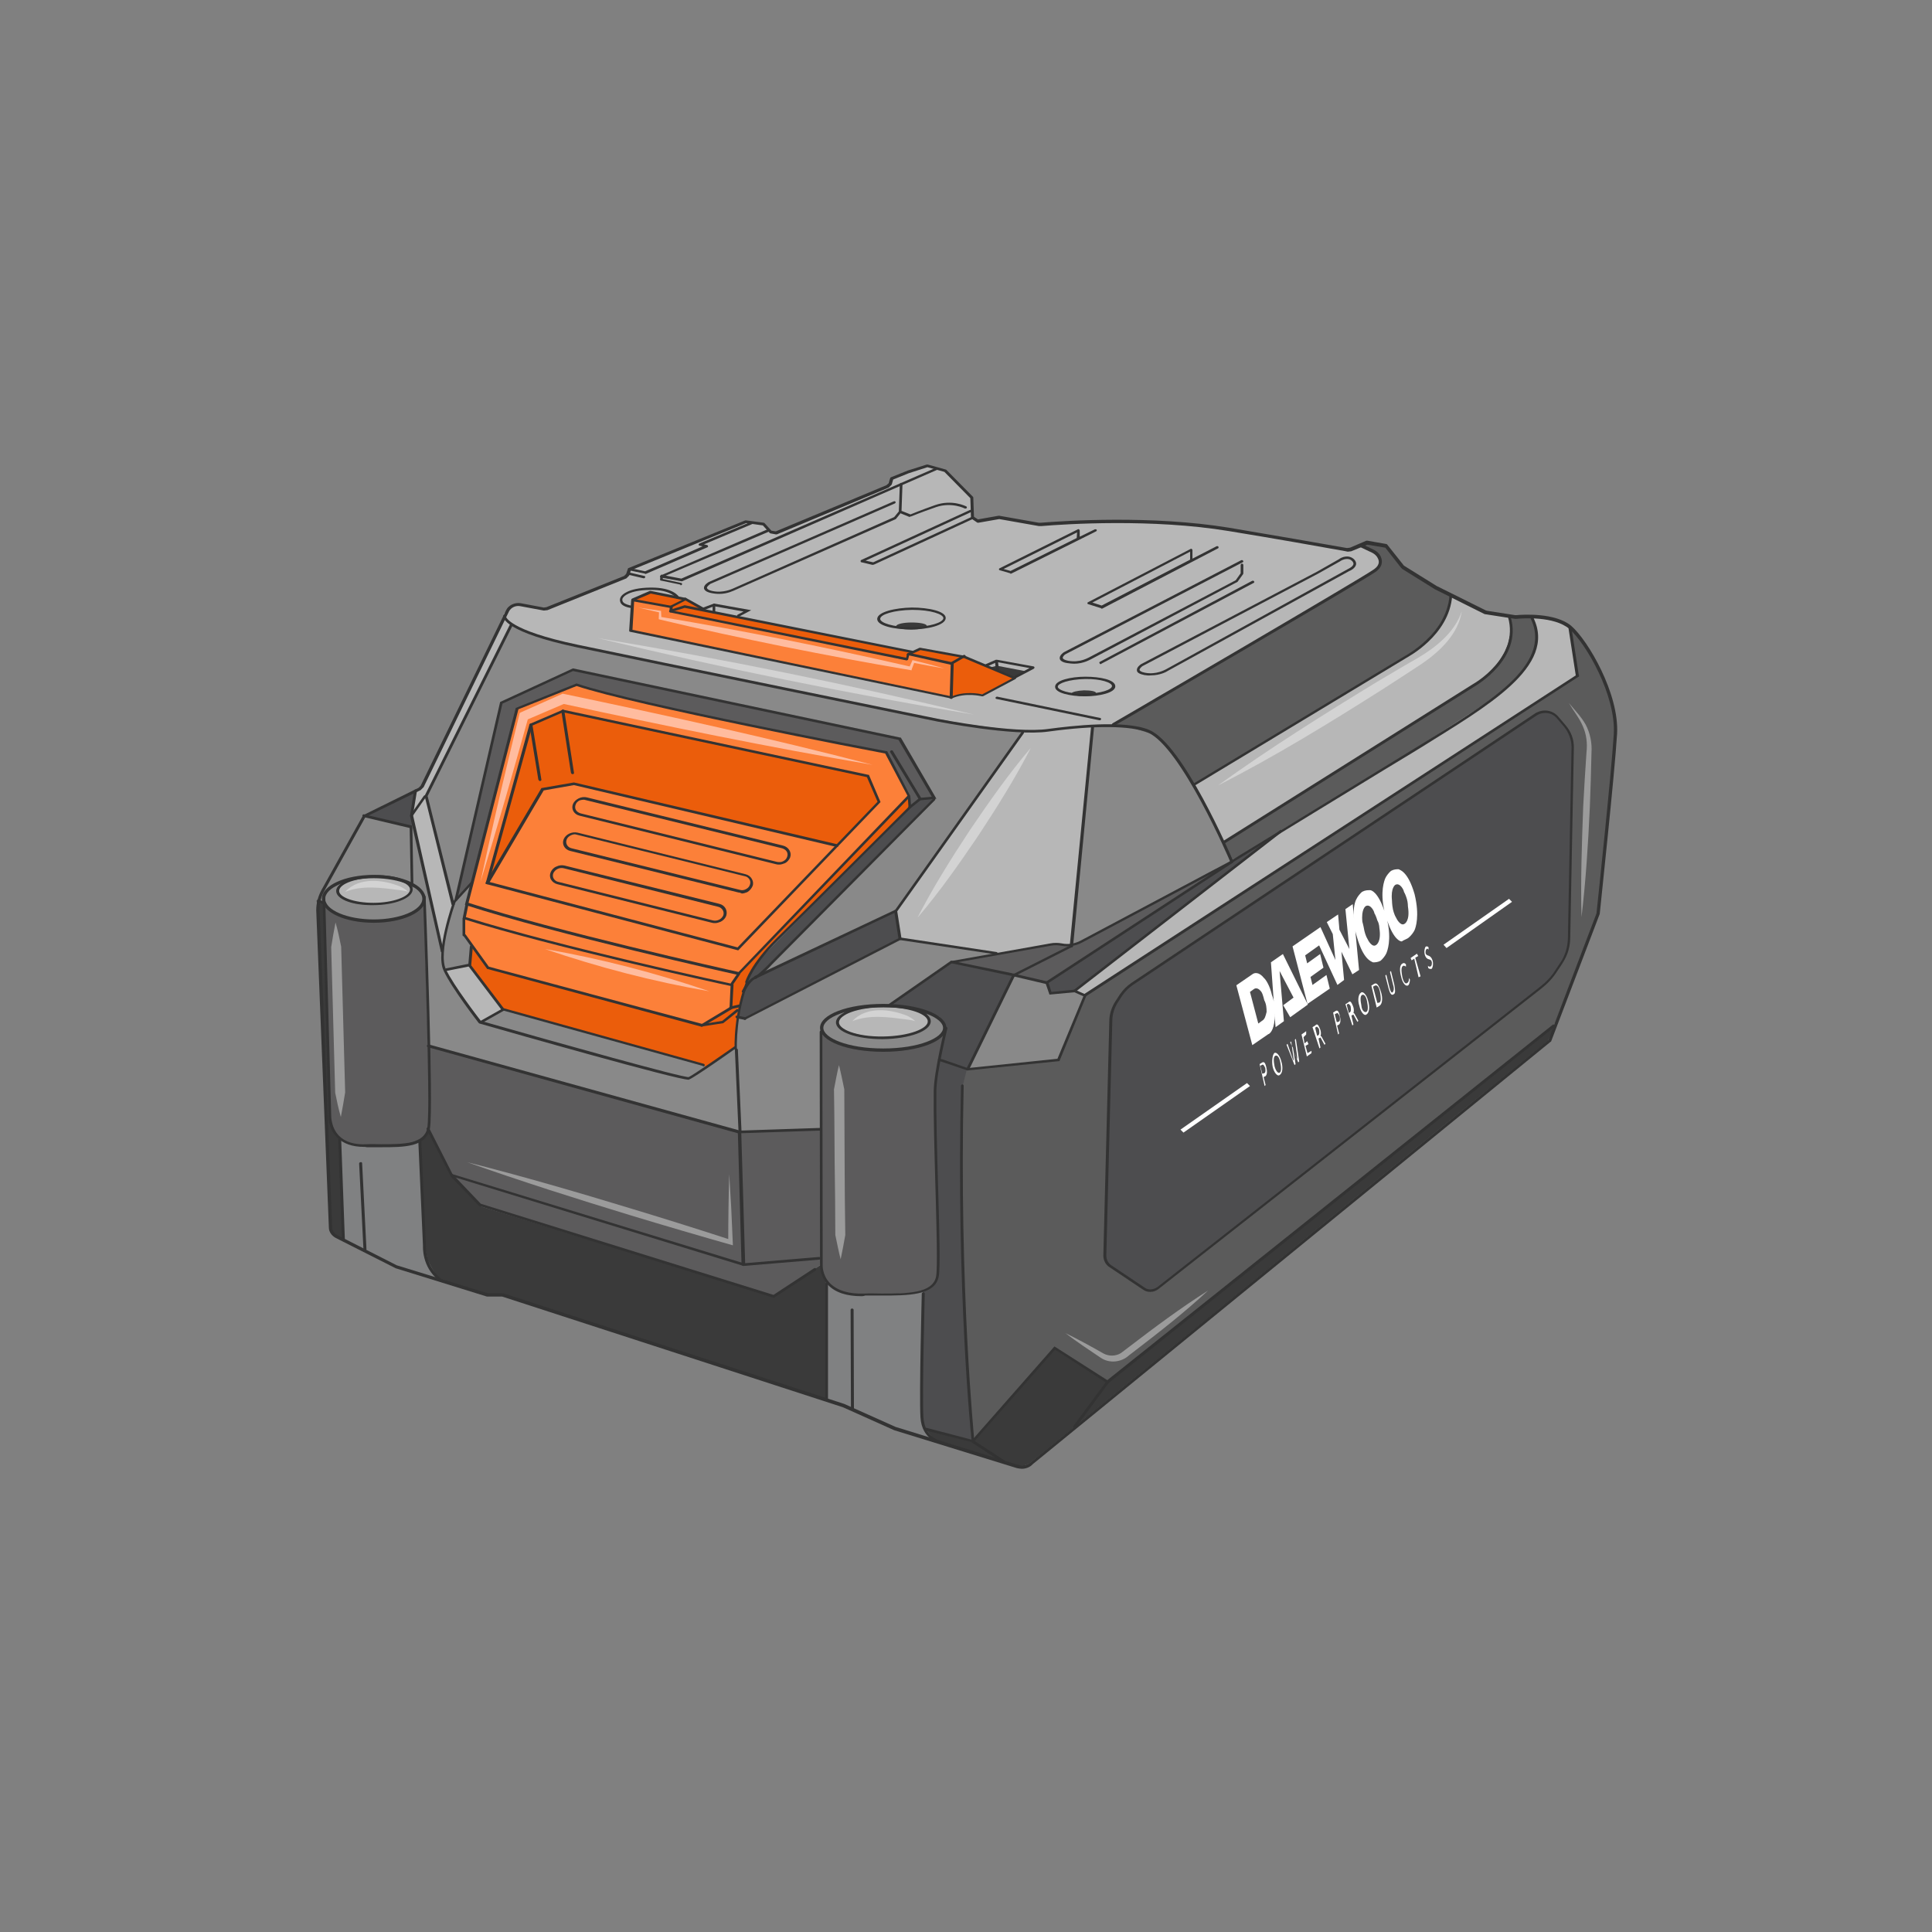 <?xml version="1.0" encoding="utf-8"?>
<!-- Generator: Adobe Illustrator 27.0.0, SVG Export Plug-In . SVG Version: 6.00 Build 0)  -->
<svg version="1.1" id="Слой_1" xmlns="http://www.w3.org/2000/svg" xmlns:xlink="http://www.w3.org/1999/xlink" x="0px" y="0px"
	 viewBox="0 0 581 581" style="enable-background:new 0 0 581 581;" xml:space="preserve">
<rect x="0" y="0" width="581" height="581" fill="#808080" stroke="none"/>
<style type="text/css">
	.st0{fill-rule:evenodd;clip-rule:evenodd;fill:#5B5B5B;}
	.st1{fill-rule:evenodd;clip-rule:evenodd;fill:#4D4D4F;}
	.st2{fill-rule:evenodd;clip-rule:evenodd;fill:#5C5B5C;}
	.st3{fill-rule:evenodd;clip-rule:evenodd;fill:#B7B7B7;}
	.st4{fill-rule:evenodd;clip-rule:evenodd;fill:#3A3A3A;}
	.st5{fill-rule:evenodd;clip-rule:evenodd;fill:#FC8039;}
	.st6{fill-rule:evenodd;clip-rule:evenodd;fill:#EB5D0B;}
	.st7{fill:#3A3A3A;}
	.st8{fill-rule:evenodd;clip-rule:evenodd;fill:#898989;}
	.st9{fill-rule:evenodd;clip-rule:evenodd;fill:#808182;}
	.st10{fill:#333333;}
	.st11{fill:#323232;}
	.st12{fill:none;}
	.st13{fill:#FFFFFF;}
	.st14{fill:#FFBC9F;}
	.st15{fill:#9B9B9B;}
	.st16{fill:#D3D3D3;}
</style>
<g>
	<g>
		<g>
			<polygon class="st0" points="471.7,297.4 467.6,307.7 461.2,314.1 424.2,343.4 389.9,370.5 357.4,396.7 336,413.3 333.1,415.9 
				318.5,406.5 316.4,406 293.9,432.3 293.1,432.9 292.2,431.9 290.9,412.2 289.9,391.3 289.4,377.1 289.1,356 289.2,335.7 
				289.3,327.1 290.7,321.4 302.4,320.3 316,318.9 318.7,318.4 320.8,312.8 323.9,305.4 326.6,299 337.8,291.9 348.8,284.7 
				370.7,270.6 384.2,261.8 396,254.1 413.7,242.6 432.6,230.2 458.3,213.9 472.6,204.4 474.3,202.6 472.2,188.7 477.7,195.7 
				482.3,204.5 484.9,212.7 485.8,218.5 484.7,233.7 483.3,248.4 481.8,263.1 480.6,274.8 477.3,283 			"/>
		</g>
	</g>
	<g>
		<g>
			<path class="st1" d="M344.3,387.8l-11.1-7.5c-0.6-0.4-1-1.1-1-1.8L334,306c0-1.4,0.5-2.7,1.2-3.9l3.2-4.9l123.8-82.6
				c1.9-1.3,4.5-0.9,6,0.8l2.2,2.6c1.7,2,2.7,4.5,2.7,7.2l-0.7,33.7l-0.5,25c0,1.6-0.5,3.2-1.4,4.5l-2.2,3.5c-1.1,1.7-2.4,3.2-4,4.5
				L420,331.2l-72.2,56.5C346.8,388.5,345.4,388.5,344.3,387.8z"/>
		</g>
	</g>
	<g>
		<g>
			<path class="st2" d="M281.5,345.9l0.4,35.5c0,1.1-0.1,4.6-1.1,5.1l-3.8,2.3l-14,2.1l-9.7-2.3c-0.6-0.1-1.5-0.4-2.3-0.8
				c-0.8-0.3-2.4-2.1-2.8-2.8l-1.4-3.3V342l0.2-31.1l1.6-3.7l8.1-4.3l13.5-0.1l13.9,4.8l-0.1,3.3l-2.9,15.4L281.5,345.9z"/>
		</g>
	</g>
	<g>
		<g>
			<path class="st2" d="M129,323l-0.2,13.2c0.2,1.3-0.3,4.5-1.2,5.5l-4.4,2.7l-9.2,0.2c-1.3,0.1-7-0.1-8.3-0.4l-3.9-1.8l-1.1-1.6
				c-0.6-0.9-1.6-3.3-1.7-4.4L97.5,280v-9.4l2.4-3.8l4.7-2.6l9.4-0.9l9.9,2l2.6,4.8l1,0.7l0.1,3.1L129,323z"/>
		</g>
	</g>
	<g>
		<g>
			<path class="st3" d="M408.7,163.9l5.3,2.5l0.9,2.3l-0.8,2.2l-3.2,2.6l-5.4,3.1l-5.4,3.5l-20.2,11.8l-32.3,18l-12.9,8.1l-10.7,0.8
				l-13.2,1.2c-0.2,0-5.3-0.2-5.5-0.3l-15.8-2.1l-23-4.2l-21.7-4.6l-29.6-6.1l-40-8.2L161,191c-0.6-0.2-4.2-1.6-5.5-2.2
				c-0.3-0.1-2.8-1.8-3-2l-1-2.2l2.5-2.4l2.9-0.2l7,1.2l24.2-9.9l1.4-2.1l34.6-14.3l5.3,0.7c0.3,0.1,1.5,1.8,1.7,2l2.1,0.5
				l33.5-14.1l1.3-2.3l10.5-3.7l5.4,1.5l8,8.3l0.2,5.7c0.1,0.7,1.1,1.1,1.9,1.2l6.1-1.1l11,1.8c0.6,0.2,6.1-0.1,6.7-0.1l21.2-0.5
				c1.1,0,13.4,0.4,14.5,0.6l20.1,2.6l31.5,5.5L408.7,163.9z"/>
		</g>
	</g>
	<g>
		<g>
			<polygon class="st4" points="308.7,201.9 299.8,200.2 297.9,200.7 303.2,203.1 305.6,203.7 			"/>
		</g>
	</g>
	<g>
		<g>
			<polygon class="st5" points="220.4,295.4 220.1,296.6 219.9,303.1 216.8,304.9 210.5,308.3 148.4,291.5 146.1,290.7 139.9,281.7 
				139,280.9 139.6,275.3 141.3,268 155.1,214.7 155.6,212.9 173.6,205.9 184.4,209 198.2,212.3 207.7,214.4 222.1,217.4 
				232.1,219.5 251.1,223.3 265.4,226 266.7,226.6 268.6,230.3 272.9,238.7 273.1,239.7 268,245 250.3,263.3 232.7,281.8 
				222.2,292.6 			"/>
		</g>
	</g>
	<g>
		<g>
			<polygon class="st5" points="251.1,254.2 172,235.7 163,237.6 146.6,265.4 221.4,285.4 222.6,284.6 251.4,254.6 			"/>
		</g>
	</g>
	<g>
		<g>
			<polygon class="st6" points="251.9,254.1 264.1,241.6 264.2,240.8 261.2,233.9 260.2,233.2 175.5,215.2 170.4,214.1 168.4,214.2 
				160.3,217.7 159.5,218.9 148.5,258.3 146.8,263.6 148,263.1 152.4,255.5 163.7,237.3 173.3,235.9 250.4,254 			"/>
		</g>
	</g>
	<g>
		<g>
			<polygon class="st6" points="211.6,308 214.8,307.8 217.7,307.2 222.2,303.6 223.4,298.4 225.4,293.3 227.5,289.7 231.7,284.6 
				244.2,272.2 256.6,259.8 273.7,242.5 273.5,239.7 272.1,240.5 259.9,253.4 246.8,267.1 231.3,283.1 221.8,293.2 219.9,296.3 
				219.6,303.1 			"/>
		</g>
	</g>
	<g>
		<g>
			<polygon class="st5" points="285.8,199.3 286.3,200.6 285.9,209.5 285.1,209.5 265.7,205.6 233.4,198.7 194.7,190.7 190.5,189.8 
				189.5,189.3 189.9,180.4 191.5,180.6 201.5,182.4 201.7,183.1 201.8,183.8 213.9,186.3 240.7,191.7 270.6,197.8 272.7,198.1 
				273.3,196.7 			"/>
		</g>
	</g>
	<g>
		<g>
			<polygon class="st6" points="286.3,209.4 290.3,208.6 294.3,208.7 295.8,208.8 305.4,203.7 300,201.5 290.4,197.5 286.7,196.9 
				276.8,194.9 274.6,196.1 271.5,195.5 231.3,187.5 222,185.6 210.8,183.4 209.6,182.2 205.7,180.2 195.3,178 190.7,180.4 
				201.6,182.6 202,183.9 219.6,187.5 253.1,194.4 271.8,198.1 272.7,197.9 273.3,196.7 286.1,199.5 285.9,209.4 			"/>
		</g>
	</g>
	<g>
		<g>
			<path class="st7" d="M292.7,432.9l-5.4-1l-9.2-2.5l3.1,4l19.1,5.8c0.7,0.2,3,0.9,4.8,1.4c1.5,0.4,3.4,0.2,4.7-0.7l4-3.2
				l21.8-17.8l29.1-23.7l31.7-25.9l27.7-22.6c0,0,23.6-19.3,23.6-19.2c2.4-2,17.8-14.5,17.8-14.5l2.1-4.5l-3.8,2.8l-15.5,12.4
				l-18.2,14.5l-22,17.6L390.4,370l-18.5,14.8L351.6,401l-16.7,13l-2.2,1.5l-10.5-6.9l-4.6-3l-1,0.2L292.7,432.9z"/>
		</g>
	</g>
	<g>
		<g>
			<polygon class="st2" points="246.8,341 246.8,358.3 246.8,380.3 244.5,382 234.6,388.6 233.3,389.4 231.8,389.6 216.7,384.8 
				163.6,368.3 145.4,362.7 144,361.9 137.3,355 135.4,352.5 130.1,342.1 129,339.8 129,318.1 128.5,314.5 138.9,317.3 156,322 
				171.3,326.2 189.3,331.2 204.3,335.4 216.7,338.8 222.8,340.4 246.6,339.4 			"/>
		</g>
	</g>
	<g>
		<g>
			<polygon class="st8" points="326.1,299 326.1,300.3 318.6,318.1 317.6,318.8 291.9,321.4 291.3,320.8 305.1,293.1 314.2,295.4 
				315.1,296 316.2,298.5 323.6,297.9 			"/>
		</g>
	</g>
	<g>
		<g>
			<polygon class="st3" points="320.9,284.1 316.6,283.7 299.7,286.9 290.9,285.3 271.3,282.5 270.6,281.4 269,274.1 274.7,266.5 
				290,245.1 307.8,219.9 328.7,218.5 328.4,222.2 326.2,244.5 322.4,283.2 322.5,284.4 			"/>
		</g>
	</g>
	<g>
		<g>
			<polygon class="st8" points="370.2,259 350.9,269.2 335.3,277.6 322.6,284.4 322.3,283.3 324.6,260.7 326.9,237.7 328.7,218.5 
				341,218.7 349.6,221.7 353.4,227 359.1,236.1 			"/>
		</g>
	</g>
	<g>
		<g>
			<polygon class="st2" points="321.7,284.6 320.8,285.3 305.4,293.3 302.2,292.6 286.8,289.4 288.5,288.9 315,284.1 317.9,283.7 
							"/>
		</g>
	</g>
	<g>
		<g>
			<polygon class="st1" points="303,292.6 304.4,293.5 303.1,296.3 291.3,320.3 291,321.6 285.3,319.8 282.6,318.2 284,311.1 
				283.6,306.8 270,302.5 267.6,301.9 286,289.2 			"/>
		</g>
	</g>
	<g>
		<g>
			<path class="st4" d="M239.5,418L203,406.1l-35.1-11.4l-16-5.2c-0.6-0.2-5.1-0.2-5.7-0.3l-4.4-1.1l-5.1-1.7l-4.4-1.6l-2.7-3.1
				l-1.6-4l-0.6-5.6l-0.3-6.9l-0.9-22.2l1.7-1.5c0.9-0.2,0.7-2.9,1.1-2.1l2.7,6.4l4.5,8.4l6.9,6.9l1.8,1.8l25.7,7.9l26.9,8.2
				l33.8,10.5l1.9,0.1l13.6-9.2l0.9,3.8c0.2,0.7,0.7,0.9,0.7,1.6v11.1l-0.1,18.5l0.1,5.7L239.5,418z"/>
		</g>
	</g>
	<g>
		<g>
			<polygon class="st6" points="218.5,316.6 212.4,320.8 209.9,319.8 182.5,312.2 155.2,304.6 152,303.7 150.6,302.7 142.8,292.4 
				141.7,290.9 141.4,289.6 141.8,284.6 143.3,286.4 145.9,290.2 146.9,291.1 154.5,293.3 165.3,296.1 177.7,299.4 207.1,307.3 
				209.5,307.9 212.6,308 216.3,307.5 218.3,306.8 222,303.9 221.4,307.9 221,314.9 			"/>
		</g>
	</g>
	<g>
		<g>
			<polygon class="st8" points="207.2,324.2 195.7,321.4 150.3,308.8 145.1,307.3 148.8,305.1 151.7,303.6 212.4,320.8 			"/>
		</g>
	</g>
	<g>
		<g>
			<polygon class="st3" points="144.7,307.4 141.6,303.1 134.9,293.7 133.8,291.9 136.3,291.2 141.3,290.2 144.5,294.6 149.3,300.9 
				151.3,303.3 150.3,304.2 146.6,306.5 			"/>
		</g>
	</g>
	<g>
		<g>
			<path class="st8" d="M141.2,290l-6.5,1.5c-0.9,0.2-1.4-1-1.4-1.9l0.2-5.5c0-0.2,0.6-2.5,0.6-2.8l2.6-9.5l2.5-3.5l1.8-2.1
				l6.9-26.9l1,0.3l-8.4,31.9l-1.3,7.4l0.3,2.4l2.4,3.3L141.2,290z"/>
		</g>
	</g>
	<g>
		<g>
			<path class="st9" d="M278.7,430.9l-1.2-3.3l-0.4-7.2l0.4-13.5l0.1-18.3l-14.1,0.8c-1.2,0.1-5.9,0.1-7.1,0l-3.5-0.9l-4.3-2.3
				l-0.3,4.6v15.1l0.1,15c0,0.8,2.4,0.8,3.2,1.1l16.6,7.3l12.9,4.2L278.7,430.9z"/>
		</g>
	</g>
	<g>
		<g>
			<path class="st9" d="M132.2,385.2l-3.9-1.4l-9.5-3l-15.1-7.7l-0.5-2.1l-1-28.5l4.6,1.8c0.9,0.1,6.1,0.3,7,0.2l7.3-0.4l5.2-1.3
				l0.4,6.6l0.6,14.3l0.5,11.4l0.8,3.8l1.4,2.7L132.2,385.2z"/>
		</g>
	</g>
	<g>
		<g>
			<path class="st0" d="M358.7,235.7l-5-7.7l-6.3-7l-8.6-2.6l-3.5-0.3l16.2-9.7l27.8-16.4l34-20.2c1.1-0.6,1.7-1.7,1.8-2.9l0,0
				c0-1.1-0.6-2.1-1.6-2.5l-4.6-2.2l2.5-0.8c0.5,0,5,0.7,5.4,1.1l1.8,2.3l3.2,4l9.2,5.7l5.1,2.7l-0.2,2.5l-0.9,2.7l-1.1,2.5
				l-1.5,2.4l-1.7,2.1l-2.3,2.3l-2.9,2l-6.5,4.2l-40.4,24.4l-19.4,12L358.7,235.7z"/>
		</g>
	</g>
	<g>
		<g>
			<polygon class="st2" points="280.5,239.8 276.8,240.5 273.6,242.8 273.7,239.7 271.8,237 267.1,227.5 266,226.2 255.9,224.2 
				208.4,214.7 174.5,206.3 172.7,206.2 169,207.8 156.1,212.9 155.4,213.6 152.7,223 147.3,243.9 142.1,265.6 139.2,268.1 
				137.7,270.3 137,270.3 150.3,212.8 150.5,211.8 151.2,210.9 161.7,206.2 171.5,201.7 172.5,201.5 176.3,202.3 187.7,204.6 
				213.1,210.3 228.2,213.3 244.7,216.8 264.1,221 270,222.1 270.7,222.7 276,231.8 			"/>
		</g>
	</g>
	<g>
		<g>
			<path class="st4" d="M103,372.4l-0.4,0.3l-2.8-1.6c-0.3-0.4-0.7-1.7-0.7-2.1l-0.2-4l-0.8-20.7l-0.8-20.2l-0.8-21.5L95.7,284
				l-0.3-12l-0.2-1.2l2.1,0.7l0.6,19.8l0.6,23.7l0.6,20.2c0,0.2,0.5,3.6,0.6,3.8l1.1,2l1.4,1.6l0.3,6.8L103,368V372.4z"/>
		</g>
	</g>
	<g>
		<g>
			<path class="st1" d="M292.3,433.3l-14.4-3.8l-0.5-3.4v-16.7l0.2-21.2l0,0c2-1.1,4.2-2.7,4.2-5l-0.8-56.7l1.7-7.8l8.1,2.8
				l-1.3,5.2L289,368l0.5,13.7l0.5,18.2l1.1,15.8l0.9,14.6L292.3,433.3z"/>
		</g>
	</g>
	<g>
		<g>
			<polygon class="st8" points="250.2,283.2 234.7,290.4 228.3,293.4 226.7,294 225.4,293.8 227.8,289.4 231.1,285.2 244.2,272.2 
				264.3,252.1 273.2,243.2 276.9,240.2 281,240 276.2,231.8 270.7,222.7 269.8,222 233.7,214.4 190.6,205.3 176.3,202.3 
				171.8,201.5 159.8,207.3 150.6,211.4 148.9,219 142.7,245.8 136.5,272.1 135.6,270 131.1,251.2 128.3,239.1 142.9,209.7 
				153.9,187.8 157.1,189.3 162.5,191.6 174.3,194.5 206.2,201.1 237.2,207.6 266.4,213.6 286.6,217.7 307.5,220.2 303.4,226.2 
				283.2,254.6 269.4,274.2 			"/>
		</g>
	</g>
	<g>
		<g>
			<path class="st3" d="M133,285.6l-1-3.4l-8.2-37.5l1.2-6.7c0-0.4,1.4-1,1.6-1.3l25-51.3l2.3,2.2l-2.6,5.4l-18.7,37.9l-4.4,8.7
				l4,16.1l4.2,16.5c0.1,0.3-1.8,5.5-1.8,5.8L133,285.6z"/>
		</g>
	</g>
	<g>
		<g>
			<polygon class="st3" points="376.5,248.1 367.9,253.5 362.9,243.7 359,235.9 369.6,229.7 389.7,217.4 411.9,203.9 426.2,195.1 
				429.3,192.4 432.1,189.1 434.2,185.8 435.5,182.5 436.2,178.7 442.7,182.2 446.1,183.9 450.6,184.9 453.8,185 454.2,187.2 
				454.2,190.8 453.6,193.6 452.5,196.1 450.7,199.1 446.8,203.3 443,206.3 434.2,211.8 405.8,229.7 384.4,243.1 			"/>
		</g>
	</g>
	<g>
		<g>
			<polygon class="st0" points="391.7,246.3 372.9,257.4 370.2,258.6 368,253.6 372.3,250.5 393.3,237.5 423.7,218.4 439.7,208.1 
				444.7,205 447.3,202.8 449.6,200.5 451.2,198.3 452.5,196.1 453.5,193.7 454.1,191.2 454.2,188.5 454,186.2 453.9,185.5 
				460.6,185.4 461.4,186.8 461.9,190.5 461.8,194.2 460.1,198.7 456.4,203.5 451.3,208.4 443.8,213.4 427.7,223.9 401.1,240.4 			
				"/>
		</g>
	</g>
	<g>
		<g>
			<polygon class="st3" points="407.2,246.9 395.8,254.1 364.8,274.4 326.5,299.2 323.1,298 327.7,294.4 340.2,284.8 356.3,272.4 
				377.5,255.9 385.5,249.5 402.2,239.5 423,226.8 441.8,214.8 446.1,212.1 449.1,209.8 452.1,208 454.6,205.1 457.9,201.5 
				460.5,197.7 461.6,194.8 461.9,191.6 461.9,188.3 461,185.5 466.6,186 472.1,188.5 472.1,188.8 473,195.1 474.4,203 473.8,203.6 
				446.8,221.2 417.1,240.4 			"/>
		</g>
	</g>
	<g>
		<g>
			<polygon class="st8" points="124.1,265.6 114.3,263.5 106.4,264.1 100.6,266.6 97.3,270.2 97.3,271.5 95.6,270.5 109.1,245.1 
				123.2,248.6 123.4,250 123.8,263.2 			"/>
		</g>
	</g>
	<g>
		<g>
			<polygon class="st8" points="300.7,286.7 285.6,289.7 267.2,302.4 260.1,302.6 251.9,304.7 248,307.4 246.8,310.8 246.8,339.6 
				224,340.4 222,340.2 210.6,337 163.4,324 139.1,317.5 128.7,314.2 127.5,272 126.6,267.6 123.8,265.6 123.7,264.2 123.5,248.5 
				124.5,247.8 127.7,262.7 133.1,285.7 133.3,291.1 142.9,305.6 144.7,307.4 156,310.6 195.6,321.9 204.4,323.8 207.2,324.2 
				212.8,320.7 220.7,315.3 221.1,313.8 221.9,306.1 224,306.3 236.6,299.6 271,282.3 			"/>
		</g>
	</g>
	<g>
		<g>
			<polygon class="st1" points="270.8,282.3 225.4,305.6 223.8,306.3 221.8,305.7 223.6,297.5 225.5,294 227.4,293.8 269.1,274 
				269.6,275.5 			"/>
		</g>
	</g>
	<g>
		<g>
			<polygon class="st1" points="124.6,248.1 123.3,248.6 109.4,245.4 125,237.6 123.8,245.3 			"/>
		</g>
	</g>
	<g>
		<g>
			<polygon class="st1" points="338.1,286.4 322.9,298.1 316,298.6 315,295.6 318.6,292.8 372.6,257.5 379.9,253.2 379.1,254.4 
				367.7,263.5 			"/>
		</g>
	</g>
	<g>
		<g>
			<polygon class="st2" points="328.4,286.6 315.2,295.4 305.5,293.3 307,292.3 326.7,282.2 365.8,261.2 363.9,263.4 353.4,270.2 
							"/>
		</g>
	</g>
	<g>
		<g>
			<polygon class="st3" points="277.6,304.3 279.4,306.7 279.4,308 278,309.3 273.4,311.1 266.5,312 260.3,311.7 254.5,310.2 
				251.9,308.3 251.7,305.9 258.6,302.9 267.5,302.5 276.7,304 			"/>
		</g>
	</g>
	<g>
		<g>
			<polygon class="st3" points="123.3,266.4 123.5,267.8 123.1,268.7 121.3,270.2 119.2,271 115.8,271.7 113.1,271.7 110.1,271.8 
				106.7,271.3 103.4,270.2 102.1,269 101.4,267.8 101.5,266.2 104.7,264.7 108.8,263.6 115.3,263.4 119.5,264.3 122.7,265.6 			"/>
		</g>
	</g>
	<g>
		<g>
			<path class="st8" d="M284.2,308.8l-1.1,2.5c-0.4,0.5-3,2.1-3.6,2.3l-2.8,0.7l-6.9,1.4h-5.6l-6.3-0.3l-5.4-1.5l-2.9-1.4l-1.5-1
				c-0.3-0.5-1.1-2.5-0.9-3.1c0.5-1.3,2-2.3,2-2.4s4.8-1.8,4.8-1.8l-2.3,3.3l0.8,1.2l2.7,1.7l5.2,1.3l4,0.3l5.8-0.3l4.1-0.8l3.3-1.3
				l1.6-1.7l0.2-1.1l-0.9-2.5l4,1.5L284.2,308.8z"/>
		</g>
	</g>
	<g>
		<g>
			<path class="st8" d="M124.9,266.8l1.7,1.5l1.2,2.5l-2.9,3.3l-3.5,1.3l-5,1.6H111l-3.6-0.5l-4.6-1.1l-3.8-2.1c0,0-1.6-3-1.6-3.1
				c-0.1-0.1,2-3.1,2-3.1l3.7-1.5l-1.4,2.1l0.6,1.6l1.6,1.5l2.9,0.9l3.8,0.4l3.1-0.1l4.1-0.6l3.7-1.2l1.8-1.4l0.5-1.2l0.1-0.7
				L124.9,266.8z"/>
		</g>
	</g>
	<g>
		<g>
			<path class="st10" d="M307.3,441.7c-0.5,0-1-0.1-1.5-0.2l-36.9-11.4l-15.4-6.9L151.3,390l-0.4-0.1l-4.4,0c-0.1,0-0.1,0-0.1,0
				l-27.4-8.5l-18-9.1c-1.3-0.7-2.1-1.9-2.1-3.1l-3.8-95.4c0-2.1,0.5-4.2,1.6-6.2l12.4-22.3c0-0.1,0.1-0.2,0.2-0.2l16.6-8.2l0.6-0.6
				l25.7-52.8c0.7-1.5,2.6-2.4,4.4-2.1l6.9,1.3l0.8-0.1l23.4-9.4l0.6-0.6l0.5-1.5c0-0.1,0.1-0.3,0.3-0.3l35-14.3c0.1,0,0.2,0,0.3,0
				l5.3,0.7c0.1,0,0.2,0.1,0.3,0.2l2,2.2l1.3,0.2l33.3-13.9l0.6-0.6l0.5-1.5c0-0.1,0.2-0.3,0.3-0.3l5-2l5.7-1.8c0.1,0,0.2,0,0.3,0
				l5.4,1.5c0.1,0,0.2,0.1,0.2,0.1l8,8.1c0.1,0.1,0.1,0.2,0.1,0.3l0.2,5.7l1.2,0.8l6.2-1.1c0.1,0,0.1,0,0.2,0l11.9,2.1l0.6,0
				c7.4-0.6,33.4-2.3,56.6,1.5c14.7,2.5,26.4,4.5,34.8,6c0.4,0.1,0.7,0.1,0.8,0.1l0.8-0.1l4.9-2.1c0.1,0,0.2,0,0.3,0l5.7,1
				c0.1,0,0.2,0.1,0.3,0.2l5,6.3l9.8,6.1l14.9,7.4l0.4,0.1l8.4,1.3l0.3,0c1.9-0.2,11.7-0.8,16.5,3.2c5.1,4.4,14.5,20.5,13.8,32.5
				c-0.7,11.9-5.2,53.6-5.2,54c0,0,0,0.1,0,0.1l-14.6,38.3c0,0.1-0.1,0.2-0.2,0.2l-155.7,127C309.7,441.3,308.4,441.7,307.3,441.7z
				 M146.6,388.9h4.4l0.6,0.1l102.3,33.2l15.4,6.9l36.8,11.4c1.3,0.4,2.8,0.1,3.9-0.8l155.6-126.9l14.5-38.1
				c0.2-1.9,4.5-42.3,5.2-53.9c0.7-11.7-8.4-27.4-13.4-31.7c-4.5-3.8-13.9-3.2-15.8-3c0,0-0.1,0-0.1,0h-0.4l-9-1.4c0,0-0.1,0-0.1,0
				l-15-7.5l-9.8-6.1c0,0-0.1,0-0.1-0.1l-0.3-0.3l-4.7-6l-5.4-0.9l-4.9,2c0,0-0.1,0-0.1,0l-0.9,0.1c-0.1,0-0.1,0-1-0.2
				c-8.4-1.5-20.1-3.6-34.8-6c-23.1-3.8-49-2.1-56.3-1.5c-0.2,0-0.4,0-0.4,0h-0.4l-11.9-2.1l-6.3,1.1c-0.1,0-0.3,0-0.4-0.1l-1.6-1.1
				c-0.1-0.1-0.2-0.2-0.2-0.4l-0.2-5.8l-7.8-7.9l-5.1-1.4l-5.6,1.8l-4.7,1.9l-0.4,1.4c0,0.1-0.1,0.1-0.1,0.2l-0.8,0.8
				c0,0-0.1,0.1-0.2,0.1l-33.5,14c-0.1,0-0.2,0-0.3,0l-1.6-0.3c-0.1,0-0.2-0.1-0.3-0.2l-2-2.2l-5-0.7l-34.7,14.2l-0.4,1.4
				c0,0.1-0.1,0.1-0.1,0.2l-0.8,0.8c0,0-0.1,0.1-0.2,0.1l-23.6,9.5c0,0-0.1,0-0.1,0l-0.9,0.1c0,0-0.1,0-0.1,0l-7-1.3
				c-1.4-0.3-2.8,0.4-3.4,1.5l-25.7,52.9c0,0.1-0.1,0.1-0.1,0.1l-0.7,0.7c0,0-0.1,0.1-0.1,0.1l-16.6,8.1L97.5,268
				c-1,1.8-1.4,3.7-1.4,5.7l3.8,95.4c0,0.9,0.6,1.8,1.5,2.3l17.9,9.1L146.6,388.9z M480.6,274.8L480.6,274.8L480.6,274.8z"/>
		</g>
	</g>
	<g>
		<g>
			<path class="st10" d="M251.4,307.4c0.1-2.9,6.5-5.2,14.4-5.3c8-0.1,14.2,2.2,14.1,5.1s-6.4,5.2-14.5,5.3
				C257.5,312.5,251.3,310.3,251.4,307.4z M252.3,307.4c-0.1,2.1,5.2,4.4,13.2,4.3s13.5-2.4,13.5-4.5c0.1-2.1-5.2-4.3-13.2-4.3
				S252.4,305.2,252.3,307.4z"/>
		</g>
	</g>
	<g>
		<g>
			<path class="st10" d="M101.1,267.8c0.2-2.5,5.4-4.6,11.9-4.6c6.4-0.1,11.3,1.9,11.1,4.4c-0.2,2.5-5.4,4.6-11.9,4.6
				C105.8,272.3,100.9,270.3,101.1,267.8z M102,267.8c-0.2,2,4.5,3.7,10.3,3.7s10.8-1.8,11-3.9c0.2-2-4.6-3.7-10.3-3.7
				C107.2,264,102.2,265.7,102,267.8z"/>
		</g>
	</g>
	<g>
		<g>
			<path class="st10" d="M291,321.9c0.2,0,0.3-0.1,0.4-0.2l13.9-28.4c0.1-0.2,0-0.4-0.2-0.5s-0.5,0-0.6,0.2l-13.9,28.4
				c-0.1,0.2,0,0.4,0.2,0.5C290.9,321.9,290.9,321.9,291,321.9z"/>
		</g>
	</g>
	<g>
		<g>
			<path class="st10" d="M267.5,302.6c0.1,0,0.2,0,0.3-0.1l18.4-12.8l18.1,3.8c0.2,0,0.5-0.1,0.5-0.3c0.1-0.2-0.1-0.4-0.3-0.5
				l-18.5-3.8l-18.7,13c-0.2,0.1-0.2,0.4-0.1,0.5C267.2,302.5,267.4,302.6,267.5,302.6z"/>
		</g>
	</g>
	<g>
		<g>
			<path class="st10" d="M223.6,380.7L223.6,380.7l22.8-1.9c0.2,0,0.4-0.2,0.4-0.4c0-0.2-0.2-0.4-0.5-0.4l-22.6,1.9l-87.6-26.8
				l-7-13.8c-0.1-0.2-0.4-0.3-0.6-0.2c-0.2,0.1-0.3,0.3-0.2,0.5l7.2,14.1h0.2L223.6,380.7z"/>
		</g>
	</g>
	<g>
		<g>
			<path class="st10" d="M232.7,390.3l12.6-8.2c0.2-0.1,0.3-0.4,0.1-0.6c-0.1-0.2-0.4-0.2-0.6-0.1l-12.2,8l-88-27.4l-8.4-8.8
				c-0.2-0.2-0.4-0.2-0.6,0c-0.2,0.2-0.2,0.4-0.1,0.6l8.6,8.9h0.1L232.7,390.3z"/>
		</g>
	</g>
	<g>
		<g>
			<path class="st10" d="M223.6,380.7C223.6,380.7,223.7,380.7,223.6,380.7c0.3,0,0.5-0.2,0.5-0.4l-1.2-40.2l-93.9-26
				c-0.2-0.1-0.5,0.1-0.6,0.3c-0.1,0.2,0,0.4,0.2,0.5l93.3,25.9l1.1,39.6C223.2,380.6,223.4,380.7,223.6,380.7z"/>
		</g>
	</g>
	<g>
		<g>
			<path class="st10" d="M222.5,340.8L222.5,340.8l24-0.8c0.2,0,0.4-0.2,0.4-0.4c0-0.2-0.2-0.4-0.4-0.4l-24,0.8
				c-0.2,0-0.4,0.2-0.4,0.4C222.1,340.6,222.2,340.8,222.5,340.8z"/>
		</g>
	</g>
	<g>
		<g>
			<path class="st10" d="M224,306.7c0.2,0,0.4-0.1,0.4-0.3c0.1-0.2-0.1-0.4-0.3-0.5l-2.4-0.5c-0.2,0-0.5,0.1-0.5,0.3
				c-0.1,0.2,0.1,0.4,0.3,0.5L224,306.7L224,306.7z"/>
		</g>
	</g>
	<g>
		<g>
			<path class="st10" d="M146.4,265.9l-0.4-0.1l13.2-47.9l0.1-0.2l9.8-4.2l0.1-0.1l91.9,19.6h0.2l3.5,8.2l-42.6,44.4l-0.2,0.2
				L146.4,265.9z M260.7,233.7l-91.4-19.5l-9.2,4l-13,47l74.7,19.7l42.1-43.8L260.7,233.7z"/>
		</g>
	</g>
	<g>
		<g>
			<path class="st10" d="M146.6,265.9c0.2,0,0.3-0.1,0.4-0.2l16.5-28l9.1-1.6l79,18.6c0.2,0.1,0.5-0.1,0.5-0.3
				c0.1-0.2-0.1-0.4-0.3-0.5l-79.2-18.6l-9.8,1.7l-0.1,0.2l-16.6,28.1c-0.1,0.2,0,0.4,0.2,0.5C146.4,265.9,146.5,265.9,146.6,265.9z
				"/>
		</g>
	</g>
	<g>
		<g>
			<path class="st10" d="M172.2,232.8L172.2,232.8c0.3,0,0.5-0.2,0.4-0.5l-2.9-18.6c0-0.2-0.2-0.3-0.5-0.3c-0.2,0-0.4,0.2-0.4,0.4
				l2.9,18.6C171.8,232.7,172,232.8,172.2,232.8z"/>
		</g>
	</g>
	<g>
		<g>
			<path class="st10" d="M162.4,234.9C162.4,234.9,162.5,234.9,162.4,234.9c0.3-0.1,0.5-0.3,0.4-0.5l-2.7-16.5
				c0-0.2-0.3-0.3-0.5-0.3s-0.4,0.2-0.4,0.4l2.7,16.5C162.1,234.7,162.2,234.9,162.4,234.9z"/>
		</g>
	</g>
	<g>
		<g>
			<path class="st10" d="M285.8,210l-96.3-20c-0.2,0-0.3-0.2-0.3-0.3l0.6-9.2c0-0.1,0.1-0.2,0.2-0.3c0.1-0.1,0.2-0.1,0.4-0.1
				l11.6,2.1c0.2,0,0.3,0.2,0.3,0.4l-0.1,1l70.3,14.2l0.3-1.2c0-0.1,0.1-0.2,0.2-0.2c0.1-0.1,0.2-0.1,0.3-0.1l13.2,2.9
				c0.2,0,0.3,0.2,0.3,0.4l-0.3,10.2c0,0.1-0.1,0.2-0.2,0.3s-0.2,0.1-0.3,0.1C285.9,210.1,285.8,210.1,285.8,210z M273.4,197.1
				l-0.3,1.2c0,0.1-0.1,0.2-0.2,0.2c-0.1,0.1-0.2,0.1-0.3,0.1l-71-14.4c-0.2,0-0.3-0.2-0.3-0.4l0.1-1l-10.7-1.9l-0.5,8.5l95.4,19.9
				l0.3-9.4L273.4,197.1z"/>
		</g>
	</g>
	<g>
		<g>
			<path class="st10" d="M285.9,210.1c0.1,0,0.1,0,0.2,0c4.3-2,9.1-0.7,9.2-0.7s0.2,0,0.3,0l9.8-5.2c0.1-0.1,0.2-0.2,0.2-0.3
				s-0.1-0.3-0.2-0.3l-15.2-6.4h-0.1l-13.3-2.4c-0.1,0-0.2,0-0.3,0l-3.6,1.7c-0.2,0.1-0.3,0.3-0.2,0.5c0.1,0.2,0.4,0.2,0.6,0.1
				l3.5-1.6l13.1,2.4l14.5,6.1l-9,4.8c-1-0.2-5.4-1.1-9.6,0.8c-0.2,0.1-0.3,0.3-0.2,0.5C285.6,210,285.7,210.1,285.9,210.1z"/>
		</g>
	</g>
	<g>
		<g>
			<path class="st10" d="M201.8,182.8c0.1,0,0.2,0,0.2-0.1l4.3-2.2c0.1-0.1,0.2-0.2,0.2-0.4c0-0.1-0.1-0.3-0.3-0.3l-10.5-2.1
				c-0.1,0-0.2,0-0.3,0l-5.3,2.3c-0.2,0.1-0.3,0.3-0.2,0.5s0.3,0.2,0.6,0.2l5.2-2.2l9.4,1.9l-3.4,1.7c-0.2,0.1-0.3,0.3-0.2,0.5
				C201.5,182.8,201.6,182.8,201.8,182.8z"/>
		</g>
	</g>
	<g>
		<g>
			<path class="st10" d="M274.3,196.4c0.2,0,0.4-0.1,0.4-0.3c0.1-0.2-0.1-0.4-0.3-0.4L205.9,182l-4.4,1.4c-0.2,0.1-0.3,0.3-0.3,0.5
				c0.1,0.2,0.3,0.3,0.5,0.2l4.2-1.3L274.3,196.4C274.2,196.4,274.2,196.4,274.3,196.4z"/>
		</g>
	</g>
	<g>
		<g>
			<path class="st10" d="M221.1,315.7L221.1,315.7c0.3,0,0.5-0.2,0.5-0.4c0-0.1-0.4-10.9,3.9-20.9h1.7c0.2,0,0.4-0.2,0.5-0.4
				c0-0.2-0.2-0.4-0.4-0.4H225l-0.1,0.3c-4.4,10.2-4,21.3-4,21.5C220.7,315.5,220.9,315.7,221.1,315.7z"/>
		</g>
	</g>
	<g>
		<polygon class="st1" points="281,240.1 224.5,296.8 224.8,294.8 227.1,289.8 273.5,242.7 276.6,240.2 		"/>
	</g>
	<g>
		<g>
			<path class="st10" d="M211.5,320.7c0.2,0,0.4-0.1,0.4-0.3c0.1-0.2,0-0.4-0.3-0.5l-60.1-16.7l-9.8-12.9l0.5-5.7
				c0-0.2-0.2-0.4-0.4-0.4s-0.4,0.2-0.5,0.4l-0.5,5.9l0.1,0.1l10,13.2h0.1l60.2,16.7C211.4,320.6,211.5,320.7,211.5,320.7z"/>
		</g>
	</g>
	<g>
		<g>
			<path class="st11" d="M139.5,281.5c0.2,0,0.4-0.2,0.4-0.4v-4.8c0-0.2-0.2-0.4-0.4-0.3s-0.4,0.2-0.4,0.4v4.8
				C139.1,281.4,139.2,281.6,139.5,281.5z"/>
		</g>
	</g>
	<g>
		<g>
			<path class="st10" d="M211.1,308.8l9.1-5.4l0.4-7.4l-0.3-0.1c-0.5-0.1-51.5-11.1-80.2-20.1l0.8-3.9c0-0.2-0.1-0.4-0.4-0.4
				c-0.2,0-0.5,0.1-0.5,0.3l-0.9,4.5l0.3,0.1c27.5,8.6,75.9,19.2,80.3,20.1l-0.3,6.4l-8.3,5L147,290.7l-6.9-9.6
				c-0.1-0.2-0.4-0.2-0.6-0.1c-0.2,0.1-0.3,0.4-0.1,0.5l7.1,9.9h0.1L211.1,308.8z"/>
		</g>
	</g>
	<g>
		<g>
			<path class="st10" d="M222,293.2c-0.6-0.1-55.5-12.4-81.9-21l-0.3-0.1l15.3-59.2l18.1-7.3l0.2-0.1l0.2,0.1
				c17.7,6,92.3,20.2,93,20.3h0.2l6.9,13.4l0.1,0.2L222.4,293l-0.2,0.2H222z M266.2,226.6c-4.3-0.8-75.2-14.4-92.8-20.3l-17.5,7
				l-15,58.2c25.5,8.3,77,19.9,81.2,20.8l50.8-53L266.2,226.6z"/>
		</g>
	</g>
	<g>
		<g>
			<path class="st10" d="M211,308.7C211.1,308.7,211.1,308.7,211,308.7l6.5-1l4.4-3.5c0.2-0.1,0.2-0.4,0.1-0.6
				c-0.2-0.2-0.4-0.2-0.6,0l-4.2,3.4l-6.2,1c-0.2,0-0.4,0.2-0.4,0.5C210.6,308.6,210.8,308.7,211,308.7z"/>
		</g>
	</g>
	<g>
		<g>
			<path class="st10" d="M219.7,303.5C219.8,303.5,219.8,303.5,219.7,303.5l2.7-0.6c0.2-0.1,0.4-0.3,0.3-0.5c0-0.2-0.3-0.3-0.5-0.3
				l-2.6,0.6c-0.2,0.1-0.4,0.3-0.3,0.5C219.4,303.4,219.5,303.5,219.7,303.5z"/>
		</g>
	</g>
	<g>
		<g>
			<path class="st11" d="M220.1,296.2c0.2,0,0.3-0.1,0.4-0.2l2-2.9c0.1-0.2,0.1-0.4-0.1-0.5c-0.2-0.1-0.5,0-0.6,0.1l-2,2.9
				c-0.1,0.2-0.1,0.4,0.1,0.5C220,296.1,220,296.2,220.1,296.2z"/>
		</g>
	</g>
	<g>
		<g>
			<path class="st10" d="M224.5,295.7c0.2,0,0.4-0.1,0.4-0.3c0,0,1.6-5.3,9-12.6c7.5-7.4,39.6-39.5,40-39.8l0.1-0.1l-0.2-3
				c0-0.2-0.2-0.4-0.4-0.4c-0.2,0-0.4,0.2-0.4,0.4l0.2,2.8c-2,2-32.6,32.6-39.9,39.7c-7.6,7.5-9.2,12.8-9.2,12.9
				C224.1,295.5,224.2,295.7,224.5,295.7L224.5,295.7z"/>
		</g>
	</g>
	<g>
		<g>
			<path class="st10" d="M137,271c0.2,0,0.4-0.1,0.5-0.3l13.6-59.1l21.2-9.8l97.9,20.7l10,17.1l-3.2,0.3l-8.5-14.1
				c-0.1-0.2-0.4-0.2-0.6-0.1c-0.2,0.1-0.3,0.3-0.2,0.5l8.8,14.5l5.1-0.5l-10.7-18.4h-0.2L172.3,201l-21.9,10.1l-13.7,59.4
				C136.6,270.8,136.7,271,137,271L137,271z"/>
		</g>
	</g>
	<g>
		<g>
			<path class="st10" d="M136.3,272.4h0.1c0.2-0.1,0.4-0.3,0.3-0.5l-8.1-32.5l25.6-51.4c0.1-0.2,0-0.4-0.2-0.5s-0.5,0-0.6,0.2
				l-25.7,51.6v0.1l8.1,32.7C135.9,272.2,136.1,272.4,136.3,272.4z"/>
		</g>
	</g>
	<g>
		<g>
			<path class="st10" d="M133,286.4h0.1c0.2-0.1,0.4-0.3,0.3-0.5l-9.2-40.8l1.2-7.3c0-0.2-0.1-0.4-0.4-0.4c-0.2,0-0.4,0.1-0.5,0.4
				l-1.2,7.5v0.1l9.3,40.9C132.6,286.3,132.8,286.4,133,286.4z"/>
		</g>
	</g>
	<g>
		<g>
			<path class="st10" d="M123.8,265.8L123.8,265.8c0.3,0,0.5-0.2,0.5-0.4l-0.3-17.1l-14.5-3.4c-0.2-0.1-0.5,0.1-0.5,0.3
				c-0.1,0.2,0,0.4,0.3,0.5l13.9,3.3l0.3,16.5C123.4,265.7,123.6,265.8,123.8,265.8z"/>
		</g>
	</g>
	<g>
		<g>
			<path class="st10" d="M283.1,434.2c0.2,0,0.4-0.1,0.4-0.3c0.1-0.2,0-0.5-0.3-0.5c-0.2-0.1-5.1-0.8-5.5-7.2
				c-0.4-6.6,0.4-36.9,0.4-37.2c0-0.2-0.2-0.4-0.4-0.4l0,0c-0.2,0-0.5,0.2-0.5,0.4c0,0.3-0.8,30.6-0.4,37.2c0.4,6.9,6,7.9,6.1,7.9
				C283,434.2,283.1,434.2,283.1,434.2z"/>
		</g>
	</g>
	<g>
		<g>
			<path class="st10" d="M248.5,421.2L248.5,421.2c0.3,0,0.5-0.2,0.5-0.4v-34.7c0-0.2-0.2-0.4-0.4-0.4s-0.4,0.2-0.4,0.4v34.7
				C248,421.1,248.2,421.2,248.5,421.2z"/>
		</g>
	</g>
	<g>
		<g>
			<path class="st10" d="M256.3,424L256.3,424c0.3,0,0.5-0.2,0.5-0.4l-0.1-29.7c0-0.2-0.2-0.4-0.5-0.4c-0.2,0-0.4,0.2-0.4,0.4
				l0.1,29.7C255.9,423.9,256.1,424,256.3,424z"/>
		</g>
	</g>
	<g>
		<g>
			<path class="st10" d="M132.1,385.2c0.1,0,0.3-0.1,0.4-0.2c0.2-0.2,0.2-0.4,0-0.6c-4.8-3.9-4.4-9.8-4.4-9.8l-1.4-31.3
				c0-0.2-0.2-0.4-0.5-0.4c-0.2,0-0.4,0.2-0.4,0.4l1.4,31.3c0,0.3-0.4,6.3,4.7,10.4C131.9,385.2,132,385.2,132.1,385.2z"/>
		</g>
	</g>
	<g>
		<g>
			<path class="st10" d="M103.2,373L103.2,373c0.3,0,0.5-0.2,0.5-0.5l-1.1-29.9c0-0.2-0.2-0.4-0.5-0.3c-0.2,0-0.4,0.2-0.4,0.4
				l1.1,29.9C102.8,372.9,102.9,373,103.2,373z"/>
		</g>
	</g>
	<g>
		<g>
			<path class="st10" d="M109.7,376.1L109.7,376.1c0.3,0,0.5-0.2,0.5-0.5l-1.3-25.8c0-0.2-0.2-0.4-0.5-0.3c-0.2,0-0.4,0.2-0.4,0.4
				l1.3,25.8C109.3,376,109.4,376.1,109.7,376.1z"/>
		</g>
	</g>
	<g>
		<g>
			<path class="st10" d="M359,236.4c0.1,0,0.2,0,0.2-0.1l63.8-38.5c0.1-0.1,12.8-6.6,13.7-18.6c0-0.2-0.2-0.4-0.4-0.4
				c-0.2,0-0.4,0.1-0.4,0.3c-0.9,11.6-13.2,18-13.3,18.1l-63.8,38.5c-0.2,0.1-0.2,0.4-0.1,0.5C358.7,236.3,358.9,236.4,359,236.4z"
				/>
		</g>
	</g>
	<g>
		<g>
			<path class="st10" d="M368,253.8c0.1,0,0.2,0,0.2-0.1l75.3-47.3c0.1-0.1,14.5-8.2,10.8-20.9c-0.1-0.2-0.3-0.3-0.5-0.3
				s-0.4,0.2-0.3,0.4c3.5,12.2-10.3,20-10.5,20.1L367.7,253c-0.2,0.1-0.2,0.4-0.1,0.5C367.7,253.8,367.9,253.8,368,253.8z"/>
		</g>
	</g>
	<g>
		<g>
			<path class="st10" d="M286.1,289.7L286.1,289.7l29.9-5.3c1-0.2,2.1-0.2,3.1,0c2.1,0.4,4.3,0.1,6.2-0.9l44.8-23.8
				c0.1,0,54.1-33.1,54.6-33.3l3.1-1.9c19-11.9,40.6-24,33.3-38.8c-0.1-0.2-0.3-0.3-0.6-0.2c-0.2,0.1-0.3,0.3-0.2,0.5
				c7,14.3-14.2,26.2-33,37.9l-3.1,1.9c-0.4,0.3-54,33-54.5,33.3l-44.8,23.8c-1.7,0.9-3.7,1.2-5.6,0.8c-1.1-0.2-2.3-0.2-3.4,0
				l-29.8,5.3c-0.2,0-0.4,0.2-0.4,0.5C285.7,289.6,285.9,289.7,286.1,289.7z"/>
		</g>
	</g>
	<g>
		<g>
			<path class="st10" d="M331.1,182.9l-3.8-1.2c-0.2,0-0.3-0.2-0.3-0.3s0.1-0.3,0.2-0.3l30.8-16c0.1-0.1,0.3-0.1,0.4,0
				s0.2,0.2,0.2,0.3v2.6l7.2-3.7c0.2-0.1,0.5-0.1,0.6,0.1c0.1,0.2,0.1,0.4-0.1,0.5L331.5,183c-0.1,0-0.1,0.1-0.2,0.1
				C331.2,182.9,331.2,182.9,331.1,182.9z M357.9,165.9l-29.4,15.3l2.8,0.9l26.6-13.8V165.9z"/>
		</g>
	</g>
	<g>
		<g>
			<path class="st10" d="M303.8,172.4l-3.1-0.9c-0.2,0-0.3-0.2-0.3-0.3s0.1-0.3,0.2-0.3l23.5-11.7c0.1-0.1,0.3-0.1,0.4,0
				s0.2,0.2,0.2,0.3v1.9l4.5-2.2c0.2-0.1,0.5,0,0.6,0.1c0.1,0.2,0,0.4-0.2,0.5l-5.2,2.6l0,0l-20.3,10.1c-0.1,0-0.1,0-0.2,0.1
				C303.9,172.4,303.8,172.4,303.8,172.4z M323.9,160.1l-22.1,11l2.1,0.6l19.9-9.9L323.9,160.1z"/>
		</g>
	</g>
	<g>
		<g>
			<path class="st10" d="M262.6,169.8c0.1,0,0.1,0,0.2,0l29.9-13.8c0.2-0.1,0.3-0.3,0.2-0.5c-0.1-0.2-0.4-0.2-0.6-0.1l-29.7,13.7
				l-2.3-0.5L292,154c0.2-0.1,0.3-0.3,0.2-0.5c-0.1-0.2-0.4-0.2-0.6-0.1l-32.6,15c-0.2,0.1-0.2,0.2-0.2,0.4c0,0.1,0.1,0.3,0.3,0.3
				l3.4,0.8C262.5,169.8,262.6,169.8,262.6,169.8z"/>
		</g>
	</g>
	<g>
		<g>
			<path class="st4" d="M269.5,188.3c0,0.6,2,1,4.6,1c2.5,0,4.6-0.5,4.6-1.1s-2-1-4.6-1C271.6,187.2,269.5,187.7,269.5,188.3z"/>
		</g>
	</g>
	<g>
		<g>
			<path class="st10" d="M263.8,186.1c0.1-2.1,5.4-3.3,10.4-3.4c5,0,10.3,1.1,10.2,3.2c-0.1,2.1-5.4,3.4-10.4,3.4
				S263.7,188.2,263.8,186.1z M264.7,186.1c0,1.2,3.8,2.5,9.4,2.5c5.6-0.1,9.5-1.4,9.6-2.7c0-1.2-3.8-2.5-9.4-2.5
				C268.7,183.5,264.7,184.8,264.7,186.1z"/>
		</g>
	</g>
	<g>
		<g>
			<path class="st4" d="M322.3,208.5c0,0.5,1.6,0.8,3.6,0.8s3.7-0.4,3.7-0.9s-1.6-0.8-3.6-0.8C323.9,207.7,322.3,208.1,322.3,208.5z
				"/>
		</g>
	</g>
	<g>
		<g>
			<path class="st10" d="M317.3,206.5c0-1.9,4.7-3,9.1-3s9,0.9,9,2.9c0,1.9-4.7,3-9.1,3S317.2,208.4,317.3,206.5z M318.1,206.5
				c0,1,3.3,2.2,8.1,2.1c4.8,0,8.2-1.2,8.2-2.3c0-1-3.3-2.2-8.1-2.1C321.5,204.3,318.1,205.5,318.1,206.5z"/>
		</g>
	</g>
	<g>
		<g>
			<path class="st10" d="M305.2,204.1c0.1,0,0.2,0,0.2-0.1l5.5-2.9c0.1-0.1,0.2-0.2,0.2-0.4c0-0.1-0.2-0.3-0.3-0.3l-11-2
				c-0.1,0-0.2,0-0.3,0l-3,1.3c-0.2,0.1-0.3,0.3-0.2,0.5c0.1,0.2,0.4,0.3,0.6,0.2l2.9-1.3l9.8,1.8l-4.5,2.4
				c-0.2,0.1-0.3,0.3-0.2,0.5C304.9,204,305,204.1,305.2,204.1z"/>
		</g>
	</g>
	<g>
		<g>
			<path class="st10" d="M300,201.7L300,201.7c0.3,0,0.5-0.2,0.4-0.4l-0.3-2.5c0-0.2-0.2-0.3-0.5-0.3c-0.2,0-0.4,0.2-0.4,0.4
				l0.3,2.5C299.6,201.5,299.8,201.7,300,201.7z"/>
		</g>
	</g>
	<g>
		<g>
			<path class="st10" d="M222.1,185.5c0.1,0,0.1,0,0.2-0.1l3.6-1.9l-11.2-2l-3.2,1.2l-5.2-2.9c-0.2-0.1-0.5-0.1-0.6,0.1
				c-0.1,0.2-0.1,0.4,0.1,0.5l5.6,3.2l3.3-1.3l8.9,1.6l-1.7,0.9c-0.2,0.1-0.3,0.3-0.2,0.5C221.8,185.5,221.9,185.5,222.1,185.5z"/>
		</g>
	</g>
	<g>
		<g>
			<path class="st10" d="M214.7,184.5L214.7,184.5c0.3,0,0.4-0.2,0.4-0.4v-2.2c0-0.2-0.2-0.3-0.4-0.3s-0.4,0.2-0.4,0.4v2.2
				C214.3,184.4,214.5,184.5,214.7,184.5z"/>
		</g>
	</g>
	<g>
		<g>
			<path class="st5" d="M173.1,250.6l51.5,12.7c1.2,0.3,1.9,1.4,1.5,2.5l-0.3,0.9c-0.4,1.1-1.7,1.8-3,1.4l-51.5-12.8
				c-1.2-0.3-1.9-1.4-1.4-2.5l0.3-0.8C170.6,250.9,171.9,250.3,173.1,250.6z"/>
		</g>
		<g>
			<path class="st11" d="M222.1,268.4l-50.6-12.5c-1.7-0.4-2.6-2-2-3.5s2.5-2.4,4.2-2l50.5,12.5c0.8,0.2,1.5,0.7,1.9,1.4
				c0.4,0.7,0.5,1.5,0.2,2.2s-0.9,1.4-1.6,1.8c-0.5,0.2-1.1,0.4-1.6,0.4C222.7,268.5,222.4,268.4,222.1,268.4z M170.4,252.5
				c-0.4,1.1,0.2,2.3,1.5,2.6l50.6,12.5c0.6,0.2,1.3,0.1,1.8-0.2c0.6-0.3,1-0.7,1.2-1.3c0.2-0.5,0.2-1.1-0.1-1.6s-0.8-0.9-1.4-1
				L173.4,251c-0.2-0.1-0.4-0.1-0.7-0.1C171.8,251,170.7,251.6,170.4,252.5z M173.6,250.7L173.6,250.7L173.6,250.7z"/>
		</g>
	</g>
	<g>
		<g>
			<path class="st5" d="M169.2,260.6l47.4,11.8c1.2,0.3,1.9,1.5,1.5,2.6l-0.3,0.9c-0.4,1.1-1.7,1.8-3,1.5l-47.5-11.8
				c-1.2-0.3-1.9-1.4-1.4-2.5l0.3-0.9C166.6,260.9,167.9,260.3,169.2,260.6z"/>
		</g>
		<g>
			<path class="st11" d="M214.1,277.5l-46.5-11.6c-0.8-0.2-1.5-0.7-1.9-1.4c-0.4-0.7-0.4-1.5-0.1-2.2c0.3-0.7,0.9-1.4,1.7-1.7
				c0.8-0.4,1.7-0.5,2.5-0.3l46.5,11.5c1.7,0.4,2.6,2,2.1,3.6c-0.3,0.8-0.9,1.4-1.7,1.8c-0.5,0.2-1.1,0.4-1.6,0.4
				C214.7,277.6,214.4,277.6,214.1,277.5z M169.5,261.1c-1.3-0.3-2.6,0.4-3.1,1.5c-0.2,0.5-0.2,1.1,0.1,1.6s0.8,0.9,1.4,1l46.5,11.6
				c1.3,0.3,2.6-0.4,3.1-1.5c0.4-1.1-0.3-2.3-1.5-2.6L169.5,261.1L169.5,261.1z"/>
		</g>
	</g>
	<g>
		<g>
			<path class="st5" d="M175.8,240.1l60,14.8c1.2,0.3,1.9,1.4,1.5,2.5l-0.3,0.9c-0.4,1.1-1.7,1.7-3,1.4l-60-14.9
				c-1.2-0.3-1.9-1.4-1.4-2.5l0.3-0.8C173.3,240.4,174.6,239.8,175.8,240.1z"/>
		</g>
		<g>
			<path class="st11" d="M233.4,259.9l-59.1-14.6c-1.7-0.4-2.6-2-2-3.5c0.3-0.7,0.9-1.3,1.7-1.7s1.7-0.5,2.5-0.3l59,14.5
				c0.8,0.2,1.5,0.7,1.9,1.4c0.4,0.7,0.5,1.4,0.2,2.2c-0.3,0.7-0.9,1.4-1.6,1.7c-0.5,0.2-1.1,0.4-1.6,0.4
				C234,260,233.7,260,233.4,259.9z M174.3,240.7c-0.6,0.3-1,0.7-1.2,1.3c-0.2,0.5-0.2,1.1,0.1,1.6s0.8,0.8,1.4,1l59.1,14.6
				c0.6,0.1,1.3,0.1,1.8-0.2c0.6-0.3,1-0.7,1.2-1.3c0.2-0.5,0.2-1.1-0.1-1.6s-0.8-0.8-1.4-1l-59.1-14.5c-0.2-0.1-0.4-0.1-0.7-0.1
				S174.7,240.6,174.3,240.7z M176.3,240.2L176.3,240.2L176.3,240.2z"/>
		</g>
	</g>
	<g>
		<g>
			<line class="st12" x1="301.5" y1="439.7" x2="292.5" y2="433.3"/>
		</g>
		<g>
			<path class="st11" d="M301.8,440c0.1,0,0.3-0.1,0.4-0.2c0.1-0.2,0.1-0.5-0.1-0.6l-9.2-6c-0.2-0.1-0.5-0.1-0.6,0.1
				s-0.1,0.5,0.1,0.6l9.2,6C301.7,440,301.7,440,301.8,440z"/>
		</g>
	</g>
	<g>
		<g>
			<path class="st10" d="M292.7,433.8l24.6-27.9l15.2,9.8l-9.7,13.1c-0.1,0.2-0.1,0.5,0.1,0.6s0.5,0.1,0.6-0.1l10.2-13.8l-16.6-10.6
				L292.4,433l-13.7-3.6c-0.2-0.1-0.5,0.1-0.6,0.3c-0.1,0.2,0.1,0.5,0.3,0.5L292.7,433.8z"/>
		</g>
	</g>
	<g>
		<g>
			<path class="st10" d="M333.1,416c0.1,0,0.2,0,0.3-0.1l134.1-107.1c0.2-0.1,0.2-0.4,0-0.6s-0.4-0.2-0.6,0l-134.1,107
				c-0.2,0.2-0.2,0.4-0.1,0.6C332.8,415.9,332.9,416,333.1,416z"/>
		</g>
	</g>
	<g>
		<g>
			<path class="st10" d="M134.2,292C134.2,292,134.3,292,134.2,292l7-1.4c0.2,0,0.4-0.3,0.4-0.5s-0.3-0.3-0.5-0.3l-6.9,1.4
				c-0.2,0-0.4,0.3-0.4,0.5C133.8,291.9,134,292,134.2,292z"/>
		</g>
	</g>
	<g>
		<g>
			<path class="st10" d="M144.9,307.6c0.1,0,0.2,0,0.3-0.1l6.4-3.6c0.2-0.1,0.3-0.4,0.1-0.5c-0.1-0.2-0.4-0.2-0.6-0.1l-6.4,3.6
				c-0.2,0.1-0.3,0.4-0.1,0.5C144.6,307.5,144.8,307.6,144.9,307.6z"/>
		</g>
	</g>
	<g>
		<g>
			<path class="st10" d="M123.7,245.6c0.2,0,0.3-0.1,0.4-0.2l4-5.7c0.1-0.2,0.1-0.4-0.1-0.5c-0.2-0.1-0.5,0-0.6,0.2l-4,5.7
				c-0.1,0.2-0.1,0.4,0.1,0.5C123.6,245.5,123.7,245.6,123.7,245.6z"/>
		</g>
	</g>
	<g>
		<g>
			<path class="st10" d="M273.6,243.1c0.1,0,0.2,0,0.3-0.1l3-2.4c0.2-0.1,0.2-0.4,0-0.5c-0.2-0.2-0.4-0.2-0.6,0l-3,2.4
				c-0.2,0.1-0.2,0.4,0,0.5C273.4,243.1,273.5,243.1,273.6,243.1z"/>
		</g>
	</g>
	<g>
		<g>
			<path class="st10" d="M227.1,294.3c0.1,0,0.1,0,0.2,0l42.4-20.1l0.1-0.1l38.1-53.6c0.1-0.2,0.1-0.4-0.1-0.5s-0.5,0-0.6,0.1
				l-38,53.5L227,293.5c-0.2,0.1-0.3,0.3-0.2,0.5C226.8,294.3,226.9,294.3,227.1,294.3z"/>
		</g>
	</g>
	<g>
		<g>
			<path class="st10" d="M224,306.7c0.1,0,0.2,0,0.2-0.1l46.5-23.9l28.8,4.3c0.2,0,0.5-0.1,0.5-0.3c0-0.2-0.1-0.4-0.3-0.4l-29.1-4.4
				l-0.1,0.1l-46.6,24c-0.2,0.1-0.3,0.3-0.2,0.5C223.7,306.6,223.9,306.7,224,306.7z"/>
		</g>
	</g>
	<g>
		<g>
			<path class="st10" d="M270.7,282.7L270.7,282.7c0.3,0,0.5-0.2,0.4-0.5l-1.3-8.3c0-0.2-0.3-0.3-0.5-0.3s-0.4,0.2-0.4,0.4l1.3,8.3
				C270.3,282.5,270.5,282.7,270.7,282.7z"/>
		</g>
	</g>
	<g>
		<g>
			<path class="st10" d="M330.7,216.6c0.2,0,0.4-0.1,0.4-0.3c0.1-0.2-0.1-0.4-0.3-0.4l-30.9-6.4c-0.2,0-0.5,0.1-0.5,0.3
				c-0.1,0.2,0.1,0.4,0.3,0.4l30.9,6.4H330.7z"/>
		</g>
	</g>
	<g>
		<g>
			<path class="st10" d="M273.8,155.3c0.1,0,0.1,0,0.2,0c0,0,2.6-1.1,7.5-2.8c4.7-1.6,8.6,0.4,8.6,0.4c0.2,0.1,0.5,0,0.6-0.1
				c0.1-0.2,0.1-0.4-0.1-0.5s-4.3-2.2-9.4-0.4c-4.2,1.5-6.7,2.5-7.4,2.8l-2.5-1c-0.2-0.1-0.5,0-0.6,0.2s0,0.4,0.2,0.5l2.7,1.1
				C273.7,155.3,273.7,155.3,273.8,155.3z"/>
		</g>
	</g>
	<g>
		<g>
			<path class="st10" d="M216.3,178.6c2.5,0,4.3-1,4.4-1l48.7-21.5l1.7-2.1l0.3-8.4c0-0.2-0.2-0.4-0.4-0.4c-0.2,0-0.4,0.2-0.4,0.4
				l-0.3,8.2l-1.4,1.7L220.4,177c-0.1,0-2.9,1.5-6.3,0.7c-0.9-0.2-1.4-0.5-1.5-0.9s0.8-1,1-1.2l55.5-24.2c0.2-0.1,0.3-0.3,0.2-0.5
				c-0.1-0.2-0.3-0.2-0.6-0.1L213.2,175c-0.2,0.1-1.6,0.9-1.5,1.9c0.1,0.6,0.7,1.1,2,1.4C214.6,178.5,215.5,178.6,216.3,178.6z"/>
		</g>
	</g>
	<g>
		<g>
			<path class="st10" d="M323,199.6c2.9,0,4.9-1.3,5-1.3l44.1-23.3c0.1,0,0.1-0.1,0.1-0.1l1.6-2.2c0-0.1,0.1-0.1,0.1-0.2v-2.6
				c0-0.2-0.2-0.4-0.4-0.4c-0.2,0-0.4,0.2-0.4,0.4v2.5l-1.5,2.1l-44.1,23.2c-0.1,0-2.7,1.7-6.3,1c-1-0.2-1.5-0.5-1.6-0.8
				c-0.1-0.4,0.6-1.1,0.9-1.2l53.2-27.6c0.2-0.1,0.3-0.3,0.1-0.5c-0.1-0.2-0.4-0.2-0.6-0.1L320,196.1c-0.2,0.1-1.5,1-1.3,2
				c0.1,0.6,0.9,1.1,2.2,1.3C321.7,199.5,322.4,199.6,323,199.6z"/>
		</g>
	</g>
	<g>
		<g>
			<path class="st10" d="M344.1,203c-1.4-0.3-2.1-0.7-2.2-1.3c-0.2-1,1.1-1.9,1.3-2l52.9-27.8l6.5-3.7c0.9-0.7,3-1.5,4.6,0
				c0.5,0.5,0.7,1.1,0.6,1.6c-0.3,1.2-1.9,1.9-2,1.9l-54.7,30.1c-0.1,0.1-2.1,1.3-5,1.3C345.5,203.2,344.8,203.1,344.1,203z
				 M403,168.8l-6.6,3.7l-52.8,27.8c-0.3,0.2-1,0.8-0.9,1.2c0.1,0.3,0.6,0.6,1.6,0.8c3.5,0.7,6.2-1,6.3-1l54.8-30.2
				c0.4-0.2,1.4-0.7,1.6-1.4c0.1-0.3-0.1-0.7-0.4-1c-0.5-0.5-1-0.6-1.5-0.6C404,168.1,403.1,168.7,403,168.8z"/>
		</g>
	</g>
	<g>
		<g>
			<path class="st10" d="M190.1,182.9c0.2,0,0.4-0.1,0.4-0.3c0.1-0.2-0.1-0.4-0.3-0.4c-2.2-0.4-2.9-1-3-1.5
				c-0.2-0.6,0.2-1.1,0.3-1.1c0-0.1,1.5-2.1,7.9-2.2c0,0,0,0,0.1,0c6.3-0.1,7.8,2.4,7.9,2.5c0.1,0.2,0.4,0.2,0.6,0.1
				c0.2-0.1,0.3-0.3,0.2-0.5c-0.1-0.1-1.7-2.9-8.6-2.8c0,0,0,0-0.1,0c-6.9,0.1-8.5,2.4-8.6,2.5l0,0c0,0-0.7,0.8-0.4,1.7
				C186.7,181.9,187.9,182.6,190.1,182.9C190,182.9,190,182.9,190.1,182.9z"/>
		</g>
	</g>
	<g>
		<g>
			<path class="st10" d="M331,199.7c0.1,0,0.2,0,0.2-0.1l45.8-24.3c0.2-0.1,0.3-0.3,0.1-0.5c-0.1-0.2-0.4-0.2-0.6-0.1L330.8,199
				c-0.2,0.1-0.3,0.3-0.1,0.5C330.7,199.6,330.8,199.7,331,199.7z"/>
		</g>
	</g>
	<g>
		<g>
			<path class="st10" d="M322.3,284.9c0.2,0,0.4-0.2,0.4-0.4l6.3-65.7c0-0.2-0.2-0.4-0.4-0.4c-0.3,0-0.4,0.1-0.5,0.3l-6.4,65.7
				C321.8,284.7,322,284.9,322.3,284.9C322.2,284.9,322.3,284.9,322.3,284.9z"/>
		</g>
	</g>
	<g>
		<g>
			<path class="st10" d="M290.9,321.9h0.1l27.6-2.8l8.2-19.9l-3.6-1.6l-7,0.7l-1-3.1l-10.3-2.4c-0.2-0.1-0.5,0.1-0.5,0.3
				c-0.1,0.2,0.1,0.4,0.3,0.5l9.8,2.3l1.1,3.2l7.5-0.7l2.7,1.2l-7.8,18.8l-27,2.8l-8.3-2.9c-0.2-0.1-0.5,0-0.6,0.2s0,0.4,0.2,0.5
				L290.9,321.9z"/>
		</g>
	</g>
	<g>
		<g>
			<path class="st10" d="M323.2,298.3c0.1,0,0.2,0,0.3-0.1l62-48c0.2-0.1,0.2-0.4,0-0.5c-0.2-0.2-0.4-0.2-0.6,0l-62,48
				c-0.2,0.1-0.2,0.4-0.1,0.6C323,298.2,323.1,298.3,323.2,298.3z"/>
		</g>
	</g>
	<g>
		<g>
			<path class="st10" d="M314.9,295.8c0.1,0,0.2,0,0.3-0.1l55.6-36.3c0.2-0.1,0.2-0.4,0.1-0.5c-0.1-0.2-0.4-0.2-0.6-0.1l-55.6,36.3
				c-0.2,0.1-0.2,0.4-0.1,0.5C314.7,295.8,314.8,295.8,314.9,295.8z"/>
		</g>
	</g>
	<g>
		<g>
			<path class="st10" d="M304.8,293.7c0.1,0,0.1,0,0.2-0.1l17.4-8.8c0.2-0.1,0.3-0.3,0.2-0.5c-0.1-0.2-0.4-0.2-0.6-0.1l-17.4,8.8
				c-0.2,0.1-0.3,0.3-0.2,0.5C304.5,293.6,304.7,293.7,304.8,293.7z"/>
		</g>
	</g>
	<g>
		<g>
			<path class="st10" d="M222.5,340.8L222.5,340.8c0.3,0,0.5-0.2,0.5-0.4l-1.1-24.7c0-0.2-0.2-0.4-0.5-0.4c-0.2,0-0.4,0.2-0.4,0.4
				l1.1,24.7C222.1,340.6,222.3,340.8,222.5,340.8z"/>
		</g>
	</g>
	<g>
		<g>
			<path class="st11" d="M474.4,203.6C474.5,203.6,474.5,203.6,474.4,203.6c0.3,0,0.4-0.2,0.4-0.4l-2.2-14.3c0-0.2-0.2-0.3-0.5-0.3
				c-0.2,0-0.4,0.2-0.4,0.4l2.2,14.3C474,203.5,474.2,203.6,474.4,203.6z"/>
		</g>
	</g>
	<g>
		<g>
			<path class="st10" d="M194,172.6c0.1,0,0.1,0,0.2,0l18.5-8c0.2-0.1,0.3-0.2,0.2-0.4c0-0.1-0.1-0.3-0.3-0.3l-0.9-0.2l14.5-6.1
				c0.2-0.1,0.3-0.3,0.2-0.5s-0.3-0.2-0.5-0.2l-15.5,6.5c-0.2,0.1-0.3,0.2-0.3,0.4c0,0.1,0.1,0.3,0.3,0.3l0.9,0.2l-17.3,7.5
				l-4.2-0.9c-0.2,0-0.5,0.1-0.5,0.3c-0.1,0.2,0.1,0.4,0.3,0.4l4.4,0.9C193.9,172.6,194,172.6,194,172.6z"/>
		</g>
	</g>
	<g>
		<g>
			<path class="st10" d="M204.9,174.8c0.1,0,0.1,0,0.2,0l76.7-33.5c0.2-0.1,0.3-0.3,0.2-0.5c-0.1-0.2-0.3-0.2-0.6-0.1L204.9,174
				l-4.7-0.9l31.2-13.3c0.2-0.1,0.3-0.3,0.2-0.5s-0.3-0.2-0.6-0.2L198.8,173c-0.2,0.1-0.3,0.2-0.3,0.4s0.1,0.3,0.3,0.3L204.9,174.8
				C204.8,174.8,204.9,174.8,204.9,174.8z"/>
		</g>
	</g>
	<g>
		<g>
			<path class="st10" d="M204.7,176c0.2,0,0.4-0.1,0.4-0.3c0.1-0.2-0.1-0.4-0.3-0.4l-5.5-1.2l0.1-0.9c0-0.2-0.2-0.4-0.4-0.4
				s-0.4,0.2-0.4,0.4l-0.1,1.1c0,0.2,0.1,0.3,0.3,0.3l5.8,1.2C204.6,176,204.7,176,204.7,176z"/>
		</g>
	</g>
	<g>
		<g>
			<path class="st10" d="M193.6,173.9c0.2,0,0.4-0.1,0.4-0.3c0.1-0.2,0-0.4-0.3-0.4l-4.7-1.1c-0.2-0.1-0.5,0.1-0.5,0.3
				c-0.1,0.2,0,0.4,0.3,0.4l4.7,1.1C193.5,173.9,193.5,173.9,193.6,173.9z"/>
		</g>
	</g>
	<g>
		<g>
			<path class="st10" d="M292.5,433.8C292.5,433.8,292.6,433.8,292.5,433.8c0.3,0,0.5-0.2,0.5-0.5c0-0.5-4.6-45.5-3.2-106.8
				c0-0.2-0.2-0.4-0.4-0.4l0,0c-0.2,0-0.4,0.2-0.4,0.4c-1.5,61.3,3.1,106.4,3.2,106.9C292.1,433.6,292.3,433.8,292.5,433.8z"/>
		</g>
	</g>
	<g>
		<g>
			<path class="st11" d="M286.2,199.9c0.1,0,0.2,0,0.2-0.1l3.8-2.2c0.2-0.1,0.3-0.3,0.1-0.5c-0.1-0.2-0.4-0.2-0.6-0.1l-3.8,2.2
				c-0.2,0.1-0.3,0.3-0.1,0.5C286,199.8,286.1,199.9,286.2,199.9z"/>
		</g>
	</g>
	<g>
		<g>
			<path class="st10" d="M326.3,299.7c0.1,0,0.2,0,0.3-0.1l148.1-96.1c0.2-0.1,0.2-0.4,0.1-0.5c-0.1-0.2-0.4-0.2-0.6-0.1l-148.1,96
				c-0.2,0.1-0.2,0.4-0.1,0.5C326.1,299.7,326.2,299.7,326.3,299.7z"/>
		</g>
	</g>
	<g>
		<g>
			<path class="st11" d="M97.3,272c0.1,0,0.3-0.1,0.4-0.2c0.1-0.2,0.1-0.4-0.1-0.5l-1.6-0.8c-0.2-0.1-0.5,0-0.6,0.1
				c-0.1,0.2-0.1,0.4,0.1,0.5l1.6,0.8C97.2,272,97.3,272,97.3,272z"/>
		</g>
	</g>
	<g>
		<g>
			<g>
				<g>
					<g>
						<g>
							<g>
								<path class="st13" d="M382.2,289.4l0.9,12.5c0-1-0.3-1.9-0.6-2.7c-0.6-2.7-1.8-4.6-2.4-5.1c-1.5-1.9-2.9-1.6-3.5-1.1
									l-4.8,3.3l4.8,18l4.8-3.3c0.3,0,1.7-1,1.9-4.5c0-0.5,0-1.2-0.1-2l0.4,4.4l2.5-1.8l-1.3-15.1l4.2,8l-3.1,2.3l2.1,3.6l5.3-3.8
									l-7.5-15.2L382.2,289.4L382.2,289.4z M380.9,304.3L380.9,304.3c-0.3,1.2-0.5,2.2-1.4,2.7l-1.1,0.8l-2.5-9.5l1.1-0.8
									c0.6-0.5,1.4-0.3,2,0.4c0.6,0.5,0.9,1.7,1.2,2.9C380.8,301.9,380.9,303.1,380.9,304.3L380.9,304.3z M423.7,281.9
									L423.7,281.9c0.6-0.5,1.4-1.5,1.7-2.2c0.3-0.7,1.6-4.2,0-10.8c-1.9-6.6-4.2-7.2-4.8-7.5c-0.6,0-1.4,0-2.3,0.5
									c-0.6,0.5-1.4,1.5-1.7,2.2c-0.3,0.7-1.6,4-0.3,9.8c-1.9-5.6-3.9-6.3-4.4-6.2c-0.6,0-1.4,0-2.3,0.5c-0.6,0.5-1.4,1.5-1.7,2.2
									c-0.3,0.5-1.1,2.5-0.7,5.9l-0.4-4.4l-2.2,1.5l1.2,12l-3-5.8l-0.4-4.6l-3.4,2.3l1.8,3.6l0.8,7.8l-4.5-9.9l-8.4,5.8l4.5,17.3
									l6.7-4.6l-1-4.1l-4.2,3l-0.6-2.4l3.9-2.8l-1-4.1l-3.9,2.8l-0.6-2.4l4.2-3l5.5,11.9l2-1.5l-0.8-8.5l3.3,6.8l2-1.3l-1.2-12.7
									c0,1,0.3,1.9,0.6,2.9c1.9,6.6,4.2,7.2,4.8,7.5c0.6,0,1.4,0,2.3-0.5c0.6-0.5,1.4-1.5,1.7-2.2c0.3-0.7,1.6-4,0.3-9.8
									c1.9,5.6,3.9,6.3,4.4,6.2C422,282.7,423.2,282.4,423.7,281.9L423.7,281.9z M414.8,279L414.8,279c0.7,4.4-1,5.2-1,5.2
									c-1.1,0.8-2.3-1.2-2.6-1.9c-0.6-1-0.9-2.4-0.9-2.4c-0.3-1.7-0.6-2.7-0.6-2.7c-0.4-3.9,1-4.7,1-4.7c1.4-0.8,2.6,1.6,2.6,2.1
									c0.3,0.5,0.6,1.2,0.9,2.2C414.8,277.8,414.8,279,414.8,279L414.8,279z M418.6,270.8L418.6,270.8c-0.4-3.9,1-4.7,1-4.7
									c1.4-0.8,2.6,1.6,2.6,2.1c0.3,0.5,0.6,1.2,0.9,2.2s0.3,2.2,0.3,2.2c0.7,4.4-1,5.2-1,5.2c-1.1,0.8-2.3-1.2-2.6-1.9
									c-0.6-1-0.9-2.4-0.9-2.4C418.6,272,418.6,270.8,418.6,270.8L418.6,270.8z"/>
							</g>
						</g>
					</g>
				</g>
			</g>
			<g>
				<g>
					<g>
						<g>
							<g>
								<path class="st13" d="M378.8,320l0.8-0.5c0.6-0.3,0.9,0.2,1.2,1.4c0.3,1.2,0.3,2.2-0.2,2.7l-0.6,0.3l0.6,2.4l-0.3,0.3
									L378.8,320L378.8,320z M380.3,322.7L380.3,322.7c0.3-0.3,0.3-0.7,0.2-1.5c-0.3-0.7-0.6-1.2-0.9-1l-0.6,0.3l0.6,2.4
									L380.3,322.7L380.3,322.7z"/>
							</g>
						</g>
					</g>
				</g>
				<g>
					<g>
						<g>
							<g>
								<path class="st13" d="M383.2,316.7c0.6-0.5,1.7,0.7,2.1,2.4c0.6,1.9,0.4,3.7-0.5,4.2c-0.6,0.5-1.7-0.7-2.1-2.6
									C382.4,319,382.7,317.2,383.2,316.7L383.2,316.7z M384.8,322.6L384.8,322.6c0.6-0.3,0.5-1.7,0.2-3.2s-0.9-2.2-1.5-1.9
									c-0.6,0.3-0.5,1.7-0.2,3.2C383.7,322.1,384.3,322.8,384.8,322.6L384.8,322.6z"/>
							</g>
						</g>
					</g>
				</g>
				<g>
					<g>
						<g>
							<g>
								<path class="st13" d="M388,313.4l1.8,4.4c0,0.2,0.3,0.7,0.3,0.7l0,0c0,0,0-0.2,0-0.7l-0.7-5.1l0.3-0.3l1,6.8l-0.3,0.3
									l-1.5-3.9c0-0.5-0.3-1-0.3-1l0,0c0,0,0,0.5,0.3,1l0.7,4.4l-0.3,0.3l-2.4-6.1l0.3-0.3l1.5,4.4c0,0.2,0.3,0.7,0.3,0.7l0,0
									c0,0,0-0.2,0-0.7l-0.7-5.1L388,313.4L388,313.4z"/>
							</g>
						</g>
					</g>
				</g>
				<g>
					<g>
						<g>
							<g>
								<polygon class="st13" points="391.4,311.1 392.8,310.1 392.8,311.1 392,311.9 392.3,313.8 393.1,313.1 393.5,314 
									392.6,314.5 393.2,316.7 394.4,316 394.4,316.7 393,317.7 								"/>
							</g>
						</g>
					</g>
				</g>
				<g>
					<g>
						<g>
							<g>
								<path class="st13" d="M394.7,308.9l0.8-0.5c0.3-0.3,0.3-0.3,0.6-0.3c0.3,0,0.6,0.7,0.9,1.4c0.3,0.7,0.3,1.7,0.1,2l0,0
									c0,0,0,0,0.3,0.2l1.2,2.2l-0.3,0.3l-1.2-2.2l-0.6,0.3l0.6,2.7l-0.3,0.3L394.7,308.9L394.7,308.9z M396.5,311.3L396.5,311.3
									c0.3-0.3,0.3-0.7,0.2-1.5c0-0.5-0.3-0.7-0.6-1h-0.3l-0.3,0.3l0.6,2.4L396.5,311.3L396.5,311.3z"/>
							</g>
						</g>
					</g>
				</g>
				<g>
					<g>
						<g>
							<g>
								<path class="st13" d="M400.9,304.5l0.8-0.5c0.6-0.3,0.9,0.2,1.2,1.4c0.3,1.2,0.3,2.2-0.2,2.7l-0.6,0.3l0.6,2.4l-0.3,0.3
									L400.9,304.5L400.9,304.5z M402.7,307.2L402.7,307.2c0.3-0.3,0.3-0.7,0.2-1.5c-0.3-0.7-0.6-1.2-0.9-1l-0.6,0.3l0.6,2.4
									L402.7,307.2L402.7,307.2z"/>
							</g>
						</g>
					</g>
				</g>
				<g>
					<g>
						<g>
							<g>
								<path class="st13" d="M404.6,302l0.8-0.5c0.3-0.3,0.3-0.3,0.6-0.3c0.3,0,0.6,0.7,0.9,1.4c0.3,0.7,0.3,1.7,0.1,2l0,0
									c0,0,0,0,0.3,0.2l1.2,2.2l-0.3,0.3l-1.2-2.2l-0.6,0.3l0.6,2.7l-0.3,0.3L404.6,302L404.6,302z M406,304.4L406,304.4
									c0.3-0.3,0.3-0.7,0.2-1.5c0-0.5-0.3-0.7-0.6-1h-0.3l-0.3,0.3l0.6,2.4L406,304.4L406,304.4z"/>
							</g>
						</g>
					</g>
				</g>
				<g>
					<g>
						<g>
							<g>
								<path class="st13" d="M409.3,298.5c0.6-0.5,1.7,0.7,2.1,2.4c0.6,1.9,0.4,3.7-0.5,4.2c-0.6,0.5-1.7-0.7-2.1-2.6
									C408.2,300.7,408.5,299,409.3,298.5L409.3,298.5z M410.9,304.3L410.9,304.3c0.6-0.3,0.5-1.7,0.2-3.2s-0.9-2.2-1.5-1.9
									c-0.6,0.3-0.5,1.7-0.2,3.2C409.5,303.8,410.3,304.6,410.9,304.3L410.9,304.3z"/>
							</g>
						</g>
					</g>
				</g>
				<g>
					<g>
						<g>
							<g>
								<path class="st13" d="M412.4,296.4l0.8-0.5c0.8-0.5,1.4,0.2,2.1,2.4c0.6,1.9,0.4,3.7-0.5,4.2L414,303L412.4,296.4
									L412.4,296.4z M414.8,301.5L414.8,301.5c0.6-0.3,0.5-1.5,0.2-3.2c-0.3-1.5-0.9-2.2-1.5-1.9l-0.6,0.3l1.3,4.9L414.8,301.5
									L414.8,301.5z"/>
							</g>
						</g>
					</g>
				</g>
				<g>
					<g>
						<g>
							<g>
								<path class="st13" d="M416.6,293.4l0.3-0.3l1,4.1c0.3,1,0.6,1.5,0.9,1.2s0.5-1,0.2-2l-1-4.1l0.3-0.3l1,4.1
									c0.3,1.5,0.4,2.7-0.2,2.9c-0.6,0.5-1.1-0.2-1.5-1.7L416.6,293.4L416.6,293.4z"/>
							</g>
						</g>
					</g>
				</g>
				<g>
					<g>
						<g>
							<g>
								<path class="st13" d="M421.7,289.8c0.6-0.5,1.1,0.2,1.1,0.2v0.7c0,0-0.6-0.5-0.9-0.2c-0.6,0.3-0.5,1.7-0.2,3.2
									s0.9,2.4,1.5,1.9c0.6-0.3,0.5-1.5,0.5-1.5l0.3,0.5c0,0,0,1.2-0.5,1.7c-0.8,0.5-1.7-0.7-2.1-2.4
									C420.9,292.1,420.8,290.3,421.7,289.8L421.7,289.8z"/>
							</g>
						</g>
					</g>
				</g>
				<g>
					<g>
						<g>
							<g>
								<polygon class="st13" points="425.3,288.3 424.5,288.8 424.2,288.1 426.1,286.8 426.5,287.5 425.6,288 427.2,293.6 
									426.6,293.9 								"/>
							</g>
						</g>
					</g>
				</g>
				<g>
					<g>
						<g>
							<g>
								<path class="st13" d="M429.4,290.4c0,0,0.3,0.5,0.9,0.2c0.3-0.3,0.3-0.7,0.3-1.2c-0.3-1.5-1.4-0.2-2.1-2.2
									c-0.3-1-0.1-2,0.2-2.5c0.6-0.3,0.9,0.2,0.9,0.2v0.7c0,0-0.3-0.5-0.6-0.2c-0.3,0.3-0.3,0.7-0.3,1.2c0.3,1.2,1.4,0.2,2.1,2.2
									c0.3,1,0.1,2-0.2,2.5c-0.6,0.3-1.1-0.2-1.1-0.2L429.4,290.4L429.4,290.4z"/>
							</g>
						</g>
					</g>
				</g>
			</g>
		</g>
		<g>
			<g>
				<g>
					<g>
						<g>
							<line class="st12" x1="355.3" y1="340.2" x2="375.2" y2="326"/>
						</g>
					</g>
				</g>
			</g>
			<g>
				<g>
					<g>
						<g>
							<polygon class="st13" points="355,339.7 375,325.7 375.9,326.6 355.9,340.6 							"/>
						</g>
					</g>
				</g>
			</g>
		</g>
		<g>
			<g>
				<g>
					<g>
						<g>
							<line class="st12" x1="434.7" y1="284.6" x2="454.3" y2="270.6"/>
						</g>
					</g>
				</g>
			</g>
			<g>
				<g>
					<g>
						<g>
							<polygon class="st13" points="434.1,284.1 453.8,270.3 454.7,271.2 435,285.1 							"/>
						</g>
					</g>
				</g>
			</g>
		</g>
	</g>
	<g>
		<path class="st10" d="M207.1,324.7c-3.6,0-52.8-14-62.9-16.9c-0.1,0-0.1-0.1-0.2-0.1c-0.3-0.4-8.1-10.4-10.6-15.8
			c-2.6-5.5,2.7-20.3,2.9-20.9c0,0,0-0.1,0.1-0.1l5.4-5.9c0.1-0.2,0.4-0.2,0.5,0c0.2,0.1,0.2,0.4,0,0.5l-5.3,5.8
			c-0.4,1.1-5.3,15.2-2.9,20.2c2.4,5,9.7,14.5,10.5,15.5c24.2,6.9,60.7,17.1,62.5,16.9c1.2-0.5,10.3-6.8,13.7-9.2
			c0.2-0.1,0.4-0.1,0.5,0.1c0.1,0.2,0.1,0.4-0.1,0.5c-0.5,0.4-12.3,8.7-13.9,9.3C207.2,324.7,207.1,324.7,207.1,324.7z"/>
	</g>
	<g>
		<path class="st10" d="M109.5,344.9c-3.6,0-6.3-1-8.2-2.9c-2.7-2.8-2.6-6.5-2.5-6.6l-1.8-65.2c0-0.2,0.2-0.4,0.4-0.4
			c0.2,0,0.4,0.2,0.4,0.4l1.8,65.2c0,0.1-0.1,3.6,2.3,6.1c1.8,1.9,4.7,2.8,8.4,2.6c1.4-0.1,2.9,0,4.3,0c6.4,0,13.1,0,13.9-5
			c1.1-6.5-1.3-68.8-1.3-69.4c0-0.2,0.2-0.4,0.4-0.4c0.2,0,0.4,0.2,0.4,0.4c0.1,2.6,2.4,63,1.3,69.6c-1,5.7-7.9,5.7-14.7,5.7
			c-1.4,0-2.9,0-4.3,0C110,344.9,109.7,344.9,109.5,344.9z"/>
	</g>
	<g>
		<path class="st10" d="M259.1,389.8c-4.5,0-7.9-1.1-10.1-3.4c-2.6-2.7-2.4-6-2.4-6.1l-0.1-70c0-0.2,0.2-0.4,0.4-0.4h0
			c0.2,0,0.4,0.2,0.4,0.4l0.1,70c0,0.1-0.2,3.1,2.2,5.6c2.2,2.2,5.7,3.3,10.4,3.1c1.6-0.1,3.4,0,5.1,0c7.6,0,15.4,0,16.4-5.1
			c0.5-2.5,0.2-14.5-0.2-27.2c-0.3-10.5-0.6-21.4-0.5-28.8c0.1-5.7,3.2-18.3,3.3-18.8c0-0.2,0.3-0.3,0.5-0.3c0.2,0,0.3,0.3,0.3,0.5
			c0,0.1-3.2,13-3.3,18.6c-0.1,7.4,0.2,18.2,0.5,28.7c0.4,13.3,0.7,24.7,0.2,27.3c-1.1,5.7-9.3,5.7-17.1,5.7c-1.7,0-3.4,0-5,0
			C259.6,389.8,259.3,389.8,259.1,389.8z"/>
	</g>
	<g>
		<path class="st10" d="M223.5,298.5c-0.1,0-0.1,0-0.2,0c-0.2-0.1-0.3-0.3-0.2-0.5c1.7-3.3,3-3.9,3.9-4.4c0.3-0.1,0.5-0.2,0.7-0.4
			c1.1-0.9,2.8-2.5,3.9-3.7l49.1-49.4c0.1-0.1,0.4-0.1,0.5,0c0.1,0.1,0.1,0.4,0,0.5L232.2,290c-1.1,1.2-2.8,2.9-3.9,3.7
			c-0.3,0.2-0.5,0.3-0.8,0.5c-0.9,0.4-1.9,1-3.6,4.1C223.8,298.4,223.6,298.5,223.5,298.5z"/>
	</g>
	<g>
		<path class="st10" d="M345.9,388.5c-0.8,0-1.5-0.2-2.2-0.7l-10-6.7c-1.2-0.7-1.9-2.1-1.9-3.5l1.8-70.6c0-2,0.7-4.2,1.9-6l1.3-2
			c0.9-1.3,2.1-2.5,3.4-3.4l121.5-81.1c2.3-1.4,5.2-1,6.9,1l2.3,2.7c1.6,1.9,2.4,4.1,2.4,6.5l-1.1,57.7c-0.1,2.6-0.9,5.1-2.4,7.4
			l-1.6,2.4c-1.2,1.9-2.8,3.6-4.7,5.1l-115.2,90.4c0,0,0,0,0,0C347.6,388.2,346.8,388.5,345.9,388.5z M464.7,214.4
			c-0.8,0-1.7,0.2-2.5,0.7l-121.5,81.1c-1.3,0.9-2.3,1.9-3.2,3.2l-1.3,2c-1.1,1.7-1.7,3.7-1.7,5.6l-1.8,70.6c0,1.2,0.6,2.3,1.5,2.9
			l10,6.7c1,0.8,2.6,0.7,3.8-0.1l115.2-90.4c1.8-1.4,3.4-3.1,4.5-4.9l1.6-2.4c1.4-2.1,2.1-4.6,2.2-7l1.1-57.7c0-2.2-0.8-4.3-2.2-6.1
			l-2.3-2.7C467.2,214.9,466,214.4,464.7,214.4z M348.2,387.4L348.2,387.4L348.2,387.4z"/>
	</g>
	<g>
		<path class="st10" d="M265.6,316.3c-10.7,0-19-3.2-19-7.2s8.3-7.2,19-7.2s19,3.2,19,7.2S276.3,316.3,265.6,316.3z M265.6,302.9
			c-10.8,0-18,3.2-18,6.2s7.2,6.2,18,6.2s18-3.2,18-6.2S276.4,302.9,265.6,302.9z"/>
	</g>
	<g>
		<path class="st10" d="M112.4,277.5c-8.7,0-15.6-3.2-15.6-7.2c0-4,6.9-7.2,15.6-7.2s15.6,3.2,15.6,7.2
			C128,274.3,121.1,277.5,112.4,277.5z M112.4,264.1c-7.9,0-14.6,2.8-14.6,6.2c0,3.4,6.7,6.2,14.6,6.2s14.6-2.8,14.6-6.2
			C127,266.9,120.3,264.1,112.4,264.1z"/>
	</g>
	<g>
		<path class="st10" d="M334.8,218.4c-0.2,0-0.3-0.1-0.4-0.2c-0.1-0.2-0.1-0.5,0.2-0.7c0.8-0.4,75-43.7,78.6-46.3
			c1.8-1.3,1.6-2.5,1.1-3.4c-0.4-0.8-1.1-1.3-1.7-1.6l-3.6-1.7c-0.2-0.1-0.4-0.4-0.2-0.7c0.1-0.3,0.4-0.4,0.7-0.2l3.6,1.7
			c1,0.5,1.7,1.2,2.1,2c0.8,1.8,0.3,3.3-1.4,4.6c-3.6,2.6-75.6,44.5-78.6,46.3C335,218.4,334.9,218.4,334.8,218.4z"/>
	</g>
	<g>
		<path class="st10" d="M370.2,259.2c-0.1,0-0.3-0.1-0.3-0.2c-0.1-0.3-14.8-34.5-24.7-38.7c-4.9-2.1-16.1-2.2-29.9-0.3
			c-10.6,1.5-33.1-3-33.3-3c-0.9-0.2-86.6-17.7-108.4-22.3c-21.8-4.6-22.3-8.9-22.3-9.4c0-0.2,0.2-0.4,0.4-0.4
			c0.2,0,0.4,0.2,0.4,0.4c0,0.1,0.7,4.2,21.7,8.6c21.8,4.6,107.5,22.1,108.4,22.3c0.2,0,22.6,4.5,33.1,3c6.7-0.9,23-2.8,30.3,0.3
			c10.2,4.3,24.5,37.7,25.1,39.1c0.1,0.2,0,0.4-0.2,0.5C370.3,259.2,370.2,259.2,370.2,259.2z"/>
	</g>
	<g>
		<g>
			<path class="st14" d="M144.5,265.2c2.7-12.6,5.6-25.2,8.6-37.7c1.1-4.4,2.1-8.8,3.2-13.1l0.6-0.3l11.9-5.3l0.4-0.2l0.5,0.1
				c31,6.5,62,13.3,92.7,21.3c-31.3-5.3-62.3-11.7-93.3-18.4l0.9-0.1l-11.9,5.1l0.8-0.9C154.3,232.2,149.6,248.7,144.5,265.2
				L144.5,265.2z"/>
		</g>
	</g>
	<g>
		<g>
			<path class="st14" d="M191.9,182.7c2.3,0.3,4.6,0.7,6.9,1v0.2l0.1,2l-0.3-0.4c25.2,4.2,50.5,9.3,75.3,15l-0.5,0.3l0.9-2l0.1-0.3
				c3.2,0.8,6.4,1.6,9.6,2.5c-3.2-0.5-6.3-1.1-9.4-1.7l0.4-0.2l-0.8,2.1l-0.1,0.4l-0.4-0.1c-12.6-2.1-25.2-4.5-37.8-7
				c-12.2-2.5-25.5-5.3-37.5-8.2l-0.3-0.1v-0.3l0.1-2l0.2,0.3C196.3,183.7,194.1,183.2,191.9,182.7L191.9,182.7z"/>
		</g>
	</g>
	<g>
		<g>
			<path class="st14" d="M163.9,285.4c16.8,2.9,33.3,7.2,49.4,12.7C196.5,295.2,180,290.9,163.9,285.4L163.9,285.4z"/>
		</g>
	</g>
	<g>
		<g>
			<path class="st15" d="M252.3,320.3c0.6,2.4,1.1,4.9,1.6,7.3c0,4.6,0.1,17.2,0.1,21.9c0,4.8,0.1,17.3,0.2,21.9
				c-0.4,2.4-0.9,4.9-1.4,7.3c-0.6-2.4-1.1-4.9-1.6-7.3c0-4.6-0.1-17.2-0.2-21.9l-0.1-14.6l-0.1-7.3
				C251.3,325.1,251.7,322.7,252.3,320.3L252.3,320.3z"/>
		</g>
	</g>
	<g>
		<g>
			<path class="st15" d="M100.9,277.4c0.7,2.4,1.2,4.8,1.7,7.3c0.1,4.6,0.5,17.2,0.6,21.9c0.1,4.8,0.5,17.3,0.6,21.9
				c-0.4,2.4-0.8,4.9-1.3,7.4c-0.7-2.4-1.2-4.8-1.7-7.3c-0.1-4.6-0.5-17.2-0.6-21.9l-0.4-14.6l-0.2-7.3
				C100,282.3,100.4,279.9,100.9,277.4L100.9,277.4z"/>
		</g>
	</g>
	<g>
		<g>
			<path class="st15" d="M471.8,211.4c1.8,2.2,3.7,4.1,5.1,6.6c1.3,2.5,1.9,5.5,1.7,8.3c-0.1,5.5-0.3,11-0.5,16.5
				c-0.5,11-1.2,22-2.5,33c-0.3-11,0.1-22.1,0.5-33.1c0.3-5.5,0.6-11,1-16.5c0.3-2.7,0-5.3-1.1-7.8C475,216,473.2,213.8,471.8,211.4
				L471.8,211.4z"/>
		</g>
	</g>
	<g>
		<g>
			<path class="st15" d="M320.4,400.9c3.9,1.9,7.7,4,11.4,6.1c1.6,0.9,3.7,0.9,5.3-0.1c0.7-0.5,1.8-1.4,2.5-1.9
				c7.7-5.9,15.5-11.7,23.7-16.9c-7.1,6.6-14.8,12.6-22.5,18.5l-1.3,1c-2.3,2.1-5.9,2.5-8.5,0.7
				C327.4,405.9,323.8,403.5,320.4,400.9L320.4,400.9z"/>
		</g>
	</g>
	<g>
		<g>
			<path class="st16" d="M275.9,276c4.6-9,10.2-17.9,15.8-26.4c5.7-8.4,11.7-17,18.3-24.7c-4.6,9-10.2,17.9-15.8,26.4
				C288.5,259.7,282.5,268.3,275.9,276L275.9,276z"/>
		</g>
	</g>
	<g>
		<g>
			<path class="st16" d="M179.8,191.9c38,6.3,75.7,14,113.1,23C255,208.6,217.2,200.9,179.8,191.9L179.8,191.9z"/>
		</g>
	</g>
	<g>
		<g>
			<path class="st15" d="M140.5,349.5c16.6,4.2,33.4,9.1,49.8,14.1c9.6,2.9,20.1,6.2,29.6,9.3l-0.9,0.7c0-6.8,0.1-13.7,0.3-20.5
				c0.2,3.4,0.4,6.8,0.6,10.2c0.2,3.7,0.3,7.4,0.5,11.2c-9.9-2.8-20.8-6-30.7-9C173.3,360.5,156.6,355.2,140.5,349.5L140.5,349.5z"
				/>
		</g>
	</g>
	<g>
		<g>
			<path class="st16" d="M366.3,236.2c15.2-11,31.8-21.4,47.9-31.2c4.1-2.4,8.2-4.9,12.3-7.2c5.5-3.3,11-7.7,13.1-14
				c-1,6.8-6.6,12.1-12,15.8c-3.9,2.6-8,5.2-12,7.8C399.7,217.5,383,227.7,366.3,236.2L366.3,236.2z"/>
		</g>
	</g>
	<g>
		<g>
			<path class="st16" d="M256.3,307.1c4.2-4.6,11.6-3.7,16.8-1.5c0.7,0.4,1.5,0.8,2.1,1.5c-0.8-0.3-1.6-0.4-2.4-0.5
				C267.3,305.9,261.6,305,256.3,307.1L256.3,307.1z"/>
		</g>
	</g>
	<g>
		<g>
			<path class="st16" d="M103.8,268.2c4.2-4.6,11.6-3.7,16.8-1.5c0.7,0.4,1.5,0.8,2.1,1.5c-0.8-0.3-1.6-0.4-2.4-0.5
				C114.8,267,109.1,266.1,103.8,268.2L103.8,268.2z"/>
		</g>
	</g>
</g>
</svg>
